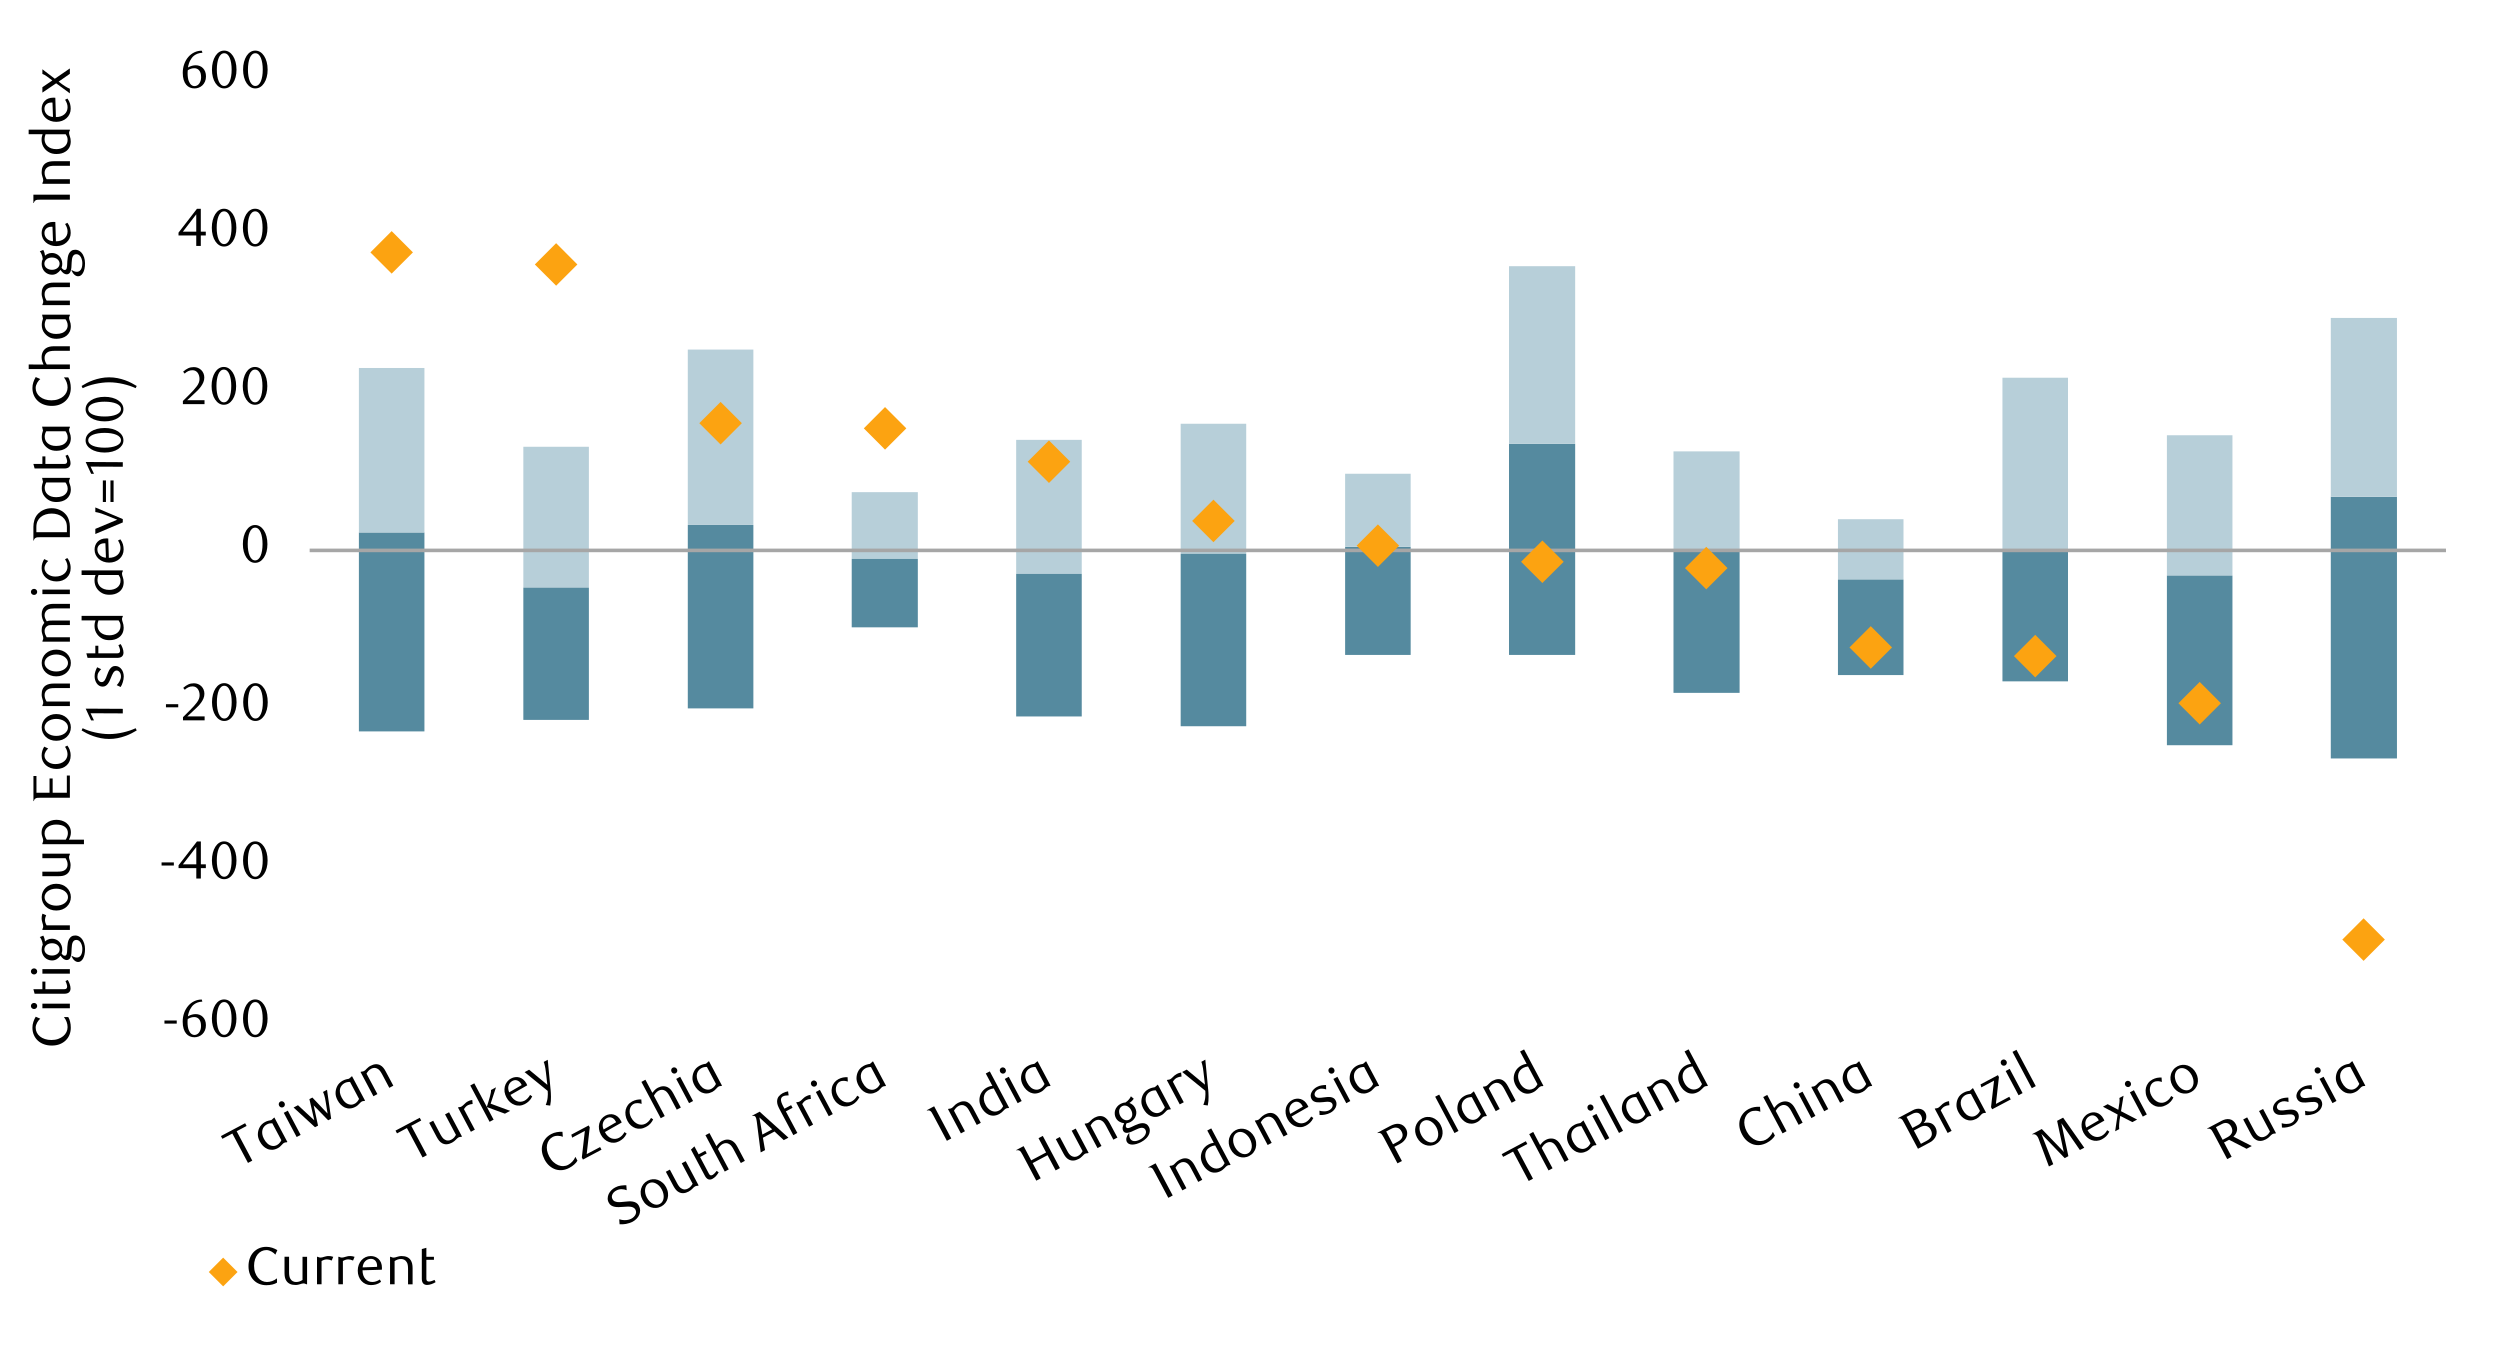 <?xml version="1.0" encoding="UTF-8"?>
<svg id="Layer_1" data-name="Layer 1" xmlns="http://www.w3.org/2000/svg" width="1460" height="790" xmlns:xlink="http://www.w3.org/1999/xlink" viewBox="0 0 1460 790">
  <defs>
    <style>
      .cls-1 {
        clip-path: url(#clippath-21);
      }

      .cls-2 {
        clip-path: url(#clippath-6);
      }

      .cls-3 {
        clip-path: url(#clippath-7);
      }

      .cls-4 {
        clip-path: url(#clippath-17);
      }

      .cls-5 {
        clip-path: url(#clippath-15);
      }

      .cls-6 {
        clip-path: url(#clippath-18);
      }

      .cls-7 {
        clip-path: url(#clippath-4);
      }

      .cls-8 {
        clip-path: url(#clippath-22);
      }

      .cls-9 {
        clip-path: url(#clippath-23);
      }

      .cls-10 {
        clip-path: url(#clippath-9);
      }

      .cls-11 {
        clip-path: url(#clippath-10);
      }

      .cls-12 {
        clip-path: url(#clippath-11);
      }

      .cls-13 {
        fill: #558a9f;
      }

      .cls-14, .cls-15, .cls-16 {
        fill: none;
      }

      .cls-17 {
        clip-path: url(#clippath-1);
      }

      .cls-18 {
        clip-path: url(#clippath-5);
      }

      .cls-19 {
        clip-path: url(#clippath-20);
      }

      .cls-20 {
        clip-path: url(#clippath-8);
      }

      .cls-15 {
        opacity: 0;
        stroke: #000;
        stroke-miterlimit: 10;
        stroke-width: .39px;
      }

      .cls-21 {
        fill: #fca311;
      }

      .cls-16 {
        stroke: #a6a6a6;
        stroke-linejoin: round;
        stroke-width: 2.1px;
      }

      .cls-22 {
        clip-path: url(#clippath-3);
      }

      .cls-23 {
        clip-path: url(#clippath-12);
      }

      .cls-24 {
        clip-path: url(#clippath-14);
      }

      .cls-25 {
        clip-path: url(#clippath-19);
      }

      .cls-26 {
        clip-path: url(#clippath-16);
      }

      .cls-27 {
        clip-path: url(#clippath-2);
      }

      .cls-28 {
        clip-path: url(#clippath-13);
      }

      .cls-29 {
        clip-path: url(#clippath);
      }

      .cls-30 {
        fill: #b7cfd9;
      }
    </style>
    <clipPath id="clippath">
      <rect class="cls-14" x="-126.8" y="-713.8" width="1713.6" height="2217.6"/>
    </clipPath>
    <clipPath id="clippath-1">
      <rect class="cls-14" x="14.32" y="21.7" width="1431.36" height="746.59"/>
    </clipPath>
    <clipPath id="clippath-2">
      <rect class="cls-14" x="14.66" y="22.04" width="1431.02" height="746.26"/>
    </clipPath>
    <clipPath id="clippath-3">
      <rect class="cls-14" x="14.66" y="22.04" width="1431.02" height="746.26"/>
    </clipPath>
    <clipPath id="clippath-4">
      <rect class="cls-14" x="14.66" y="22.04" width="1431.02" height="746.26"/>
    </clipPath>
    <clipPath id="clippath-5">
      <rect class="cls-14" x="14.66" y="22.04" width="1431.02" height="746.26"/>
    </clipPath>
    <clipPath id="clippath-6">
      <rect class="cls-14" x="14.66" y="22.04" width="1431.02" height="746.26"/>
    </clipPath>
    <clipPath id="clippath-7">
      <rect class="cls-14" x="14.66" y="22.04" width="1431.02" height="746.26"/>
    </clipPath>
    <clipPath id="clippath-8">
      <rect class="cls-14" x="14.66" y="22.04" width="1431.02" height="746.26"/>
    </clipPath>
    <clipPath id="clippath-9">
      <rect class="cls-14" x="14.46" y="21.79" width="1431.03" height="746.23"/>
    </clipPath>
    <clipPath id="clippath-10">
      <rect class="cls-14" x="14.46" y="21.79" width="1431.03" height="746.23"/>
    </clipPath>
    <clipPath id="clippath-11">
      <rect class="cls-14" x="14.46" y="21.79" width="1431.03" height="746.23"/>
    </clipPath>
    <clipPath id="clippath-12">
      <rect class="cls-14" x="14.46" y="21.79" width="1431.03" height="746.23"/>
    </clipPath>
    <clipPath id="clippath-13">
      <rect class="cls-14" x="14.46" y="21.79" width="1431.03" height="746.23"/>
    </clipPath>
    <clipPath id="clippath-14">
      <rect class="cls-14" x="14.46" y="21.79" width="1431.03" height="746.23"/>
    </clipPath>
    <clipPath id="clippath-15">
      <rect class="cls-14" x="14.46" y="21.79" width="1431.03" height="746.23"/>
    </clipPath>
    <clipPath id="clippath-16">
      <rect class="cls-14" x="14.46" y="21.79" width="1431.03" height="746.23"/>
    </clipPath>
    <clipPath id="clippath-17">
      <rect class="cls-14" x="14.46" y="21.79" width="1431.03" height="746.23"/>
    </clipPath>
    <clipPath id="clippath-18">
      <rect class="cls-14" x="14.46" y="21.79" width="1431.03" height="746.23"/>
    </clipPath>
    <clipPath id="clippath-19">
      <rect class="cls-14" x="14.46" y="21.79" width="1431.03" height="746.23"/>
    </clipPath>
    <clipPath id="clippath-20">
      <rect class="cls-14" x="14.46" y="21.79" width="1431.03" height="746.23"/>
    </clipPath>
    <clipPath id="clippath-21">
      <rect class="cls-14" x="14.66" y="22.04" width="1431.02" height="746.26"/>
    </clipPath>
    <clipPath id="clippath-22">
      <rect class="cls-14" x="14.66" y="22.04" width="1431.02" height="746.26"/>
    </clipPath>
    <clipPath id="clippath-23">
      <rect class="cls-14" x="14.66" y="22.04" width="1431.02" height="746.26"/>
    </clipPath>
  </defs>
  <g class="cls-29">
    <g class="cls-17">
      <rect class="cls-15" x="14.46" y="21.79" width="1431.14" height="746.48"/>
    </g>
    <path class="cls-30" d="M1265.47,336.14h38.28v-14.78h-38.28v14.78ZM1169.43,321.36h38.28v.34h-38.28v-.34ZM1073.36,338.47h38.28v-17.11h-38.28v17.11ZM977.32,322.37h38.61v-1.01h-38.61v1.01ZM689.51,323.38h38.28v-2.02h-38.28v2.02ZM593.44,335.14h38.3v-13.78h-38.3v13.78ZM497.4,326.4h38.61v-5.04h-38.61v5.04ZM305.63,343.17h38.28v-21.81h-38.28v21.81Z"/>
    <path class="cls-13" d="M1361.18,442.94h38.64v-121.58h-38.64v121.58ZM1265.47,435.21h38.28v-99.06h-38.28v99.06ZM1169.43,397.91h38.28v-76.22h-38.28v76.22ZM1073.36,394.24h38.28v-55.78h-38.28v55.78ZM977.32,404.63h38.61v-82.26h-38.61v82.26ZM881.26,382.48h38.64v-61.12h-38.64v61.12ZM785.55,382.48h38.28v-61.12h-38.28v61.12ZM689.51,424.12h38.28v-100.74h-38.28v100.74ZM593.44,418.41h38.3v-83.27h-38.3v83.27ZM497.4,366.36h38.61v-39.96h-38.61v39.96ZM401.67,413.7h38.3v-92.34h-38.3v92.34ZM305.63,420.42h38.28v-77.25h-38.28v77.25ZM209.59,427.14h38.28v-105.78h-38.28v105.78Z"/>
    <path class="cls-13" d="M1361.18,290.11h38.64v31.25h-38.64v-31.25ZM881.26,259.23h38.64v62.13h-38.64v-62.13ZM785.55,319.34h38.28v2.02h-38.28v-2.02ZM401.67,306.58h38.3v14.78h-38.3v-14.78ZM209.59,310.94h38.28v10.42h-38.28v-10.42Z"/>
    <path class="cls-30" d="M1361.18,185.67h38.64v104.44h-38.64v-104.44ZM1265.47,254.19h38.28v67.17h-38.28v-67.17ZM1169.43,220.59h38.28v100.77h-38.28v-100.77ZM1073.36,303.22h38.28v18.14h-38.28v-18.14ZM977.32,263.6h38.61v57.76h-38.61v-57.76ZM881.26,155.46h38.64v103.77h-38.64v-103.77ZM785.55,276.67h38.28v42.67h-38.28v-42.67ZM689.51,247.47h38.28v73.89h-38.28v-73.89ZM593.44,256.88h38.3v64.48h-38.3v-64.48ZM497.4,287.42h38.61v33.94h-38.61v-33.94ZM401.67,204.15h38.3v102.42h-38.3v-102.42ZM305.63,260.91h38.28v60.45h-38.28v-60.45ZM209.59,214.9h38.28v96.04h-38.28v-96.04Z"/>
    <line class="cls-16" x1="180.84" y1="321.42" x2="1428.46" y2="321.42"/>
    <polygon class="cls-21" points="228.72 134.96 241.15 147.4 228.72 159.8 216.31 147.4 228.72 134.96"/>
    <polygon class="cls-21" points="324.78 142.02 337.19 154.45 324.78 166.86 312.35 154.45 324.78 142.02"/>
    <rect class="cls-21" x="412.03" y="238.34" width="17.58" height="17.58" transform="translate(-51.49 369.95) rotate(-45)"/>
    <polygon class="cls-21" points="516.86 237.72 529.3 250.16 516.86 262.59 504.46 250.16 516.86 237.72"/>
    <polygon class="cls-21" points="612.6 257.21 625.03 269.64 612.6 282.05 600.16 269.64 612.6 257.21"/>
    <rect class="cls-21" x="699.85" y="295.43" width="17.58" height="17.58" transform="translate(-7.56 590.19) rotate(-45)"/>
    <polygon class="cls-21" points="804.7 306.24 817.11 318.67 804.7 331.1 792.27 318.67 804.7 306.24"/>
    <polygon class="cls-21" points="900.74 315.65 913.18 328.08 900.74 340.48 888.31 328.08 900.74 315.65"/>
    <polygon class="cls-21" points="996.45 319.34 1008.88 331.78 996.45 344.18 984.04 331.78 996.45 319.34"/>
    <rect class="cls-21" x="1083.73" y="369.33" width="17.58" height="17.58" transform="translate(52.62 883.27) rotate(-45)"/>
    <rect class="cls-21" x="1179.77" y="374.37" width="17.58" height="17.58" transform="translate(77.19 952.66) rotate(-45)"/>
    <polygon class="cls-21" points="1284.62 398.25 1297.03 410.68 1284.62 423.11 1272.19 410.68 1284.62 398.25"/>
    <rect class="cls-21" x="1371.54" y="539.93" width="17.58" height="17.58" transform="translate(16.29 1136.76) rotate(-45)"/>
    <g class="cls-27">
      <g>
        <path d="M96.04,597.79v-1.82h7.17v1.82h-7.17Z"/>
        <path d="M118.17,584.93c-1.11.06-2.07.25-2.86.56-.79.31-1.47.68-2.02,1.11-.56.43-1.01.9-1.36,1.41-.35.5-.65.98-.9,1.44-.29.51-.56,1.16-.8,1.93-.25.77-.41,1.49-.49,2.15.82-.47,1.61-.81,2.37-1,.75-.2,1.49-.29,2.21-.29.8,0,1.57.14,2.29.43.72.29,1.35.71,1.9,1.27.55.56.97,1.24,1.28,2.04.31.8.46,1.72.46,2.75,0,1.13-.19,2.14-.57,3.01-.38.88-.89,1.61-1.51,2.21-.63.6-1.34,1.05-2.15,1.36s-1.63.46-2.47.46c-.95,0-1.84-.18-2.67-.53-.83-.35-1.56-.9-2.18-1.64s-1.11-1.68-1.47-2.83c-.36-1.14-.54-2.5-.54-4.07,0-1.88.29-3.61.87-5.19.58-1.59,1.36-2.96,2.36-4.11,1-1.15,2.17-2.06,3.52-2.7,1.35-.65,2.81-.97,4.37-.97l.37,1.21ZM109.64,595.1c-.04.29-.07.59-.09.9-.02.31-.03.62-.03.93,0,.89.06,1.74.18,2.57s.3,1.49.52,2.01c.39.99.87,1.72,1.45,2.19.57.47,1.21.71,1.91.71.49,0,.97-.12,1.43-.36.46-.24.87-.58,1.22-1.04s.63-1,.85-1.64.32-1.35.32-2.13c0-1.77-.36-3.1-1.09-3.97-.73-.88-1.68-1.31-2.85-1.31-.6,0-1.21.09-1.83.26-.63.18-1.29.47-1.99.88Z"/>
        <path d="M138.08,594.77c0,1.61-.18,3.08-.54,4.43s-.86,2.5-1.51,3.48c-.65.98-1.41,1.74-2.28,2.28-.87.54-1.84.8-2.88.8s-1.97-.27-2.84-.82c-.86-.55-1.61-1.31-2.25-2.28-.64-.97-1.14-2.12-1.5-3.47s-.54-2.81-.54-4.4.18-3.1.54-4.46.85-2.54,1.48-3.53c.63-.99,1.38-1.76,2.25-2.31s1.83-.82,2.85-.82,2.01.27,2.88.82c.87.55,1.63,1.32,2.28,2.31.65.99,1.15,2.16,1.51,3.51s.54,2.83.54,4.44ZM135.24,594.82c0-1.36-.09-2.63-.28-3.8s-.46-2.19-.82-3.06c-.36-.87-.81-1.54-1.34-2.02-.54-.48-1.16-.73-1.89-.73s-1.35.24-1.89.73c-.54.48-.98,1.15-1.34,2.01-.36.86-.63,1.87-.82,3.03-.19,1.17-.28,2.43-.28,3.79s.09,2.62.28,3.79.46,2.17.83,3.03c.37.86.82,1.53,1.36,2.01.54.48,1.15.73,1.85.73s1.32-.24,1.87-.73c.55-.48,1-1.15,1.36-2.01.36-.86.63-1.86.82-3.01.19-1.15.28-2.4.28-3.74Z"/>
        <path d="M156.26,594.77c0,1.61-.18,3.08-.54,4.43s-.86,2.5-1.51,3.48c-.65.98-1.41,1.74-2.28,2.28-.87.54-1.84.8-2.88.8s-1.97-.27-2.84-.82c-.86-.55-1.61-1.31-2.25-2.28-.64-.97-1.14-2.12-1.5-3.47s-.54-2.81-.54-4.4.18-3.1.54-4.46.85-2.54,1.48-3.53c.63-.99,1.38-1.76,2.25-2.31s1.83-.82,2.85-.82,2.01.27,2.88.82c.87.55,1.63,1.32,2.28,2.31.65.99,1.15,2.16,1.51,3.51s.54,2.83.54,4.44ZM153.41,594.82c0-1.36-.09-2.63-.28-3.8s-.46-2.19-.82-3.06c-.36-.87-.81-1.54-1.34-2.02-.54-.48-1.16-.73-1.89-.73s-1.35.24-1.89.73c-.54.48-.98,1.15-1.34,2.01-.36.86-.63,1.87-.82,3.03-.19,1.17-.28,2.43-.28,3.79s.09,2.62.28,3.79.46,2.17.83,3.03c.37.86.82,1.53,1.36,2.01.54.48,1.15.73,1.85.73s1.32-.24,1.87-.73c.55-.48,1-1.15,1.36-2.01.36-.86.63-1.86.82-3.01.19-1.15.28-2.4.28-3.74Z"/>
      </g>
    </g>
    <g class="cls-22">
      <g>
        <path d="M94.36,505.47v-1.82h7.17v1.82h-7.17Z"/>
        <path d="M117.3,506.99v6.09h-2.66v-6.09h-10.36v-1.67l10.76-13.91h2.26v13.35h2.91v2.23h-2.91ZM114.64,494.62l-7.82,10.14h7.82v-10.14Z"/>
        <path d="M138.1,502.46c0,1.61-.18,3.08-.54,4.43s-.86,2.5-1.51,3.48c-.65.98-1.41,1.74-2.28,2.28-.87.54-1.84.8-2.88.8s-1.97-.27-2.84-.82c-.86-.55-1.61-1.31-2.25-2.28-.64-.97-1.14-2.12-1.5-3.47s-.54-2.81-.54-4.4.18-3.1.54-4.46.85-2.54,1.48-3.53c.63-.99,1.38-1.76,2.25-2.31s1.83-.82,2.85-.82,2.01.27,2.88.82c.87.55,1.63,1.32,2.28,2.31.65.99,1.15,2.16,1.51,3.51s.54,2.83.54,4.44ZM135.26,502.5c0-1.36-.09-2.63-.28-3.8s-.46-2.19-.82-3.06c-.36-.87-.81-1.54-1.34-2.02-.54-.48-1.16-.73-1.89-.73s-1.35.24-1.89.73c-.54.48-.98,1.15-1.34,2.01-.36.86-.63,1.87-.82,3.03-.19,1.17-.28,2.43-.28,3.79s.09,2.62.28,3.79.46,2.17.83,3.03c.37.86.82,1.53,1.36,2.01.54.48,1.15.73,1.85.73s1.32-.24,1.87-.73c.55-.48,1-1.15,1.36-2.01.36-.86.63-1.86.82-3.01.19-1.15.28-2.4.28-3.74Z"/>
        <path d="M156.28,502.46c0,1.61-.18,3.08-.54,4.43s-.86,2.5-1.51,3.48c-.65.98-1.41,1.74-2.28,2.28-.87.54-1.84.8-2.88.8s-1.97-.27-2.84-.82c-.86-.55-1.61-1.31-2.25-2.28-.64-.97-1.14-2.12-1.5-3.47s-.54-2.81-.54-4.4.18-3.1.54-4.46.85-2.54,1.48-3.53c.63-.99,1.38-1.76,2.25-2.31s1.83-.82,2.85-.82,2.01.27,2.88.82c.87.55,1.63,1.32,2.28,2.31.65.99,1.15,2.16,1.51,3.51s.54,2.83.54,4.44ZM153.43,502.5c0-1.36-.09-2.63-.28-3.8s-.46-2.19-.82-3.06c-.36-.87-.81-1.54-1.34-2.02-.54-.48-1.16-.73-1.89-.73s-1.35.24-1.89.73c-.54.48-.98,1.15-1.34,2.01-.36.86-.63,1.87-.82,3.03-.19,1.17-.28,2.43-.28,3.79s.09,2.62.28,3.79.46,2.17.83,3.03c.37.86.82,1.53,1.36,2.01.54.48,1.15.73,1.85.73s1.32-.24,1.87-.73c.55-.48,1-1.15,1.36-2.01.36-.86.63-1.86.82-3.01.19-1.15.28-2.4.28-3.74Z"/>
      </g>
    </g>
    <g class="cls-7">
      <g>
        <path d="M96.92,413.07v-1.82h7.17v1.82h-7.17Z"/>
        <path d="M106.87,420.67v-1.85l4.08-4.05c1.71-1.69,3.08-3.23,4.1-4.62,1.02-1.39,1.53-2.77,1.53-4.13,0-.74-.1-1.43-.29-2.06-.2-.63-.47-1.17-.82-1.64-.35-.46-.78-.82-1.28-1.08s-1.08-.39-1.72-.39c-.91,0-1.74.18-2.5.54-.76.36-1.45.84-2.07,1.44l-.9-1.11c1.01-.9,2-1.57,2.97-2.02.97-.45,2.06-.67,3.28-.67.84,0,1.64.15,2.38.45.74.3,1.39.72,1.95,1.27.56.54.99,1.19,1.31,1.94.32.75.48,1.58.48,2.49s-.18,1.85-.54,2.7c-.36.85-.8,1.65-1.33,2.39-.53.74-1.08,1.42-1.67,2.02-.59.61-1.12,1.13-1.59,1.56l-4.88,4.54h10.14v2.29h-12.61Z"/>
        <path d="M138.15,410.06c0,1.61-.18,3.08-.54,4.43s-.86,2.5-1.51,3.48c-.65.98-1.41,1.74-2.28,2.28-.87.54-1.84.8-2.88.8s-1.97-.27-2.84-.82c-.86-.55-1.61-1.31-2.25-2.28-.64-.97-1.14-2.12-1.5-3.47s-.54-2.81-.54-4.4.18-3.1.54-4.46.85-2.54,1.48-3.53c.63-.99,1.38-1.76,2.25-2.31s1.83-.82,2.85-.82,2.01.27,2.88.82c.87.55,1.63,1.32,2.28,2.31.65.99,1.15,2.16,1.51,3.51s.54,2.83.54,4.44ZM135.31,410.1c0-1.36-.09-2.63-.28-3.8s-.46-2.19-.82-3.06c-.36-.87-.81-1.54-1.34-2.02-.54-.48-1.16-.73-1.89-.73s-1.35.24-1.89.73c-.54.48-.98,1.15-1.34,2.01-.36.86-.63,1.87-.82,3.03-.19,1.17-.28,2.43-.28,3.79s.09,2.62.28,3.79.46,2.17.83,3.03c.37.86.82,1.53,1.36,2.01.54.48,1.15.73,1.85.73s1.32-.24,1.87-.73c.55-.48,1-1.15,1.36-2.01.36-.86.63-1.86.82-3.01.19-1.15.28-2.4.28-3.74Z"/>
        <path d="M156.36,410.06c0,1.61-.18,3.08-.54,4.43s-.86,2.5-1.51,3.48c-.65.98-1.41,1.74-2.28,2.28-.87.54-1.84.8-2.88.8s-1.97-.27-2.84-.82c-.86-.55-1.61-1.31-2.25-2.28-.64-.97-1.14-2.12-1.5-3.47s-.54-2.81-.54-4.4.18-3.1.54-4.46.85-2.54,1.48-3.53c.63-.99,1.38-1.76,2.25-2.31s1.83-.82,2.85-.82,2.01.27,2.88.82c.87.55,1.63,1.32,2.28,2.31.65.99,1.15,2.16,1.51,3.51s.54,2.83.54,4.44ZM153.51,410.1c0-1.36-.09-2.63-.28-3.8s-.46-2.19-.82-3.06c-.36-.87-.81-1.54-1.34-2.02-.54-.48-1.16-.73-1.89-.73s-1.35.24-1.89.73c-.54.48-.98,1.15-1.34,2.01-.36.86-.63,1.87-.82,3.03-.19,1.17-.28,2.43-.28,3.79s.09,2.62.28,3.79.46,2.17.83,3.03c.37.86.82,1.53,1.36,2.01.54.48,1.15.73,1.85.73s1.32-.24,1.87-.73c.55-.48,1-1.15,1.36-2.01.36-.86.63-1.86.82-3.01.19-1.15.28-2.4.28-3.74Z"/>
      </g>
    </g>
    <g class="cls-18">
      <path d="M156.18,317.71c0,1.61-.18,3.09-.54,4.43-.36,1.34-.86,2.5-1.51,3.48-.65.98-1.41,1.74-2.28,2.28-.87.54-1.84.8-2.88.8s-1.97-.27-2.84-.82c-.86-.55-1.61-1.31-2.25-2.28-.64-.97-1.14-2.12-1.5-3.47-.36-1.34-.54-2.81-.54-4.4s.18-3.1.54-4.46c.36-1.36.85-2.54,1.48-3.53.63-.99,1.38-1.76,2.25-2.31.87-.55,1.83-.82,2.85-.82s2.01.27,2.88.82c.87.55,1.63,1.32,2.28,2.31.65.99,1.15,2.16,1.51,3.51.36,1.35.54,2.83.54,4.44ZM153.33,317.76c0-1.36-.09-2.63-.28-3.8s-.46-2.19-.82-3.06c-.36-.87-.81-1.54-1.34-2.02-.54-.48-1.16-.73-1.89-.73s-1.35.24-1.89.73c-.54.48-.98,1.15-1.34,2.01-.36.86-.63,1.87-.82,3.03-.19,1.16-.28,2.43-.28,3.79s.09,2.62.28,3.79c.19,1.16.46,2.17.83,3.03.37.86.82,1.53,1.36,2.01.54.48,1.15.73,1.85.73s1.32-.24,1.87-.73c.55-.48,1-1.15,1.36-2.01.36-.85.63-1.86.82-3.01.19-1.15.28-2.4.28-3.74Z"/>
    </g>
    <g class="cls-2">
      <g>
        <path d="M106.81,236.02v-1.85l4.08-4.05c1.71-1.69,3.08-3.23,4.1-4.62s1.53-2.77,1.53-4.13c0-.74-.1-1.43-.29-2.06-.2-.63-.47-1.17-.82-1.64-.35-.46-.78-.82-1.28-1.08-.5-.26-1.08-.39-1.72-.39-.91,0-1.74.18-2.5.54-.76.36-1.45.84-2.07,1.44l-.9-1.11c1.01-.9,2-1.57,2.97-2.02.97-.45,2.06-.67,3.28-.67.84,0,1.64.15,2.38.45.74.3,1.39.72,1.95,1.27.56.55.99,1.19,1.31,1.94.32.75.48,1.58.48,2.48s-.18,1.85-.54,2.7c-.36.85-.8,1.65-1.33,2.39-.53.74-1.08,1.41-1.67,2.02-.59.61-1.12,1.13-1.59,1.56l-4.88,4.54h10.14v2.29h-12.61Z"/>
        <path d="M137.91,225.4c0,1.61-.18,3.09-.54,4.43-.36,1.34-.86,2.5-1.51,3.48-.65.98-1.41,1.74-2.28,2.28-.87.54-1.84.8-2.88.8s-1.97-.27-2.84-.82c-.86-.55-1.61-1.31-2.25-2.28-.64-.97-1.14-2.12-1.5-3.47-.36-1.34-.54-2.81-.54-4.4s.18-3.1.54-4.46c.36-1.36.85-2.54,1.48-3.53.63-.99,1.38-1.76,2.25-2.31.87-.55,1.83-.82,2.85-.82s2.01.27,2.88.82c.87.55,1.63,1.32,2.28,2.31.65.99,1.15,2.16,1.51,3.51.36,1.35.54,2.83.54,4.44ZM135.06,225.45c0-1.36-.09-2.63-.28-3.8s-.46-2.19-.82-3.06c-.36-.87-.81-1.54-1.34-2.02-.54-.48-1.16-.73-1.89-.73s-1.35.24-1.89.73c-.54.48-.98,1.15-1.34,2.01-.36.86-.63,1.87-.82,3.03-.19,1.16-.28,2.43-.28,3.79s.09,2.62.28,3.79c.19,1.16.46,2.17.83,3.03.37.86.82,1.53,1.36,2.01.54.48,1.15.73,1.85.73s1.32-.24,1.87-.73c.55-.48,1-1.15,1.36-2.01.36-.85.63-1.86.82-3.01.19-1.15.28-2.4.28-3.74Z"/>
        <path d="M156.11,225.4c0,1.61-.18,3.09-.54,4.43-.36,1.34-.86,2.5-1.51,3.48-.65.98-1.41,1.74-2.28,2.28-.87.54-1.84.8-2.88.8s-1.97-.27-2.84-.82c-.86-.55-1.61-1.31-2.25-2.28-.64-.97-1.14-2.12-1.5-3.47-.36-1.34-.54-2.81-.54-4.4s.18-3.1.54-4.46c.36-1.36.85-2.54,1.48-3.53.63-.99,1.38-1.76,2.25-2.31.87-.55,1.83-.82,2.85-.82s2.01.27,2.88.82c.87.55,1.63,1.32,2.28,2.31.65.99,1.15,2.16,1.51,3.51.36,1.35.54,2.83.54,4.44ZM153.27,225.45c0-1.36-.09-2.63-.28-3.8s-.46-2.19-.82-3.06c-.36-.87-.81-1.54-1.34-2.02-.54-.48-1.16-.73-1.89-.73s-1.35.24-1.89.73c-.54.48-.98,1.15-1.34,2.01-.36.86-.63,1.87-.82,3.03-.19,1.16-.28,2.43-.28,3.79s.09,2.62.28,3.79c.19,1.16.46,2.17.83,3.03.37.86.82,1.53,1.36,2.01.54.48,1.15.73,1.85.73s1.32-.24,1.87-.73c.55-.48,1-1.15,1.36-2.01.36-.85.63-1.86.82-3.01.19-1.15.28-2.4.28-3.74Z"/>
      </g>
    </g>
    <g class="cls-3">
      <g>
        <path d="M117.27,137.53v6.09h-2.66v-6.09h-10.36v-1.67l10.76-13.91h2.26v13.35h2.91v2.23h-2.91ZM114.61,125.16l-7.82,10.14h7.82v-10.14Z"/>
        <path d="M138.04,133c0,1.61-.18,3.09-.54,4.43-.36,1.34-.86,2.5-1.51,3.48-.65.98-1.41,1.74-2.28,2.28-.87.54-1.84.8-2.88.8s-1.97-.27-2.84-.82c-.86-.55-1.61-1.31-2.25-2.28-.64-.97-1.14-2.12-1.5-3.47-.36-1.34-.54-2.81-.54-4.4s.18-3.1.54-4.46c.36-1.36.85-2.54,1.48-3.53.63-.99,1.38-1.76,2.25-2.31.87-.55,1.83-.82,2.85-.82s2.01.27,2.88.82c.87.55,1.63,1.32,2.28,2.31.65.99,1.15,2.16,1.51,3.51.36,1.35.54,2.83.54,4.44ZM135.2,133.04c0-1.36-.09-2.63-.28-3.8s-.46-2.19-.82-3.06c-.36-.87-.81-1.54-1.34-2.02-.54-.48-1.16-.73-1.89-.73s-1.35.24-1.89.73c-.54.48-.98,1.15-1.34,2.01-.36.86-.63,1.87-.82,3.03-.19,1.16-.28,2.43-.28,3.79s.09,2.62.28,3.79c.19,1.16.46,2.17.83,3.03.37.86.82,1.53,1.36,2.01.54.48,1.15.73,1.85.73s1.32-.24,1.87-.73c.55-.48,1-1.15,1.36-2.01.36-.85.63-1.86.82-3.01.19-1.15.28-2.4.28-3.74Z"/>
        <path d="M156.19,133c0,1.61-.18,3.09-.54,4.43-.36,1.34-.86,2.5-1.51,3.48-.65.98-1.41,1.74-2.28,2.28-.87.54-1.84.8-2.88.8s-1.97-.27-2.84-.82c-.86-.55-1.61-1.31-2.25-2.28-.64-.97-1.14-2.12-1.5-3.47-.36-1.34-.54-2.81-.54-4.4s.18-3.1.54-4.46c.36-1.36.85-2.54,1.48-3.53.63-.99,1.38-1.76,2.25-2.31.87-.55,1.83-.82,2.85-.82s2.01.27,2.88.82c.87.55,1.63,1.32,2.28,2.31.65.99,1.15,2.16,1.51,3.51.36,1.35.54,2.83.54,4.44ZM153.34,133.04c0-1.36-.09-2.63-.28-3.8s-.46-2.19-.82-3.06c-.36-.87-.81-1.54-1.34-2.02-.54-.48-1.16-.73-1.89-.73s-1.35.24-1.89.73c-.54.48-.98,1.15-1.34,2.01-.36.86-.63,1.87-.82,3.03-.19,1.16-.28,2.43-.28,3.79s.09,2.62.28,3.79c.19,1.16.46,2.17.83,3.03.37.86.82,1.53,1.36,2.01.54.48,1.15.73,1.85.73s1.32-.24,1.87-.73c.55-.48,1-1.15,1.36-2.01.36-.85.63-1.86.82-3.01.19-1.15.28-2.4.28-3.74Z"/>
      </g>
    </g>
    <g class="cls-20">
      <g>
        <path d="M118.21,30.81c-1.11.06-2.07.25-2.86.56-.79.31-1.47.68-2.02,1.11-.56.43-1.01.9-1.36,1.41-.35.51-.65.98-.9,1.44-.29.52-.56,1.16-.8,1.93-.25.77-.41,1.49-.49,2.15.82-.47,1.61-.81,2.37-1,.75-.2,1.49-.29,2.21-.29.8,0,1.57.14,2.29.43.72.29,1.35.71,1.9,1.27.55.56.97,1.24,1.28,2.04.31.8.46,1.72.46,2.75,0,1.13-.19,2.14-.57,3.01-.38.88-.89,1.61-1.51,2.21-.63.6-1.34,1.05-2.15,1.36s-1.63.46-2.47.46c-.95,0-1.84-.18-2.67-.53-.83-.35-1.56-.9-2.18-1.64-.62-.74-1.11-1.68-1.47-2.83-.36-1.14-.54-2.5-.54-4.06,0-1.88.29-3.61.87-5.19.58-1.59,1.36-2.96,2.36-4.11,1-1.15,2.17-2.06,3.52-2.71,1.35-.65,2.81-.97,4.37-.97l.37,1.21ZM109.68,40.98c-.04.29-.07.59-.09.9-.02.31-.03.62-.03.93,0,.89.06,1.74.18,2.57.12.82.3,1.49.52,2.01.39.99.87,1.72,1.45,2.19.57.47,1.21.71,1.91.71.49,0,.97-.12,1.43-.36.46-.24.87-.58,1.22-1.04.35-.45.63-1,.85-1.64.22-.64.32-1.35.32-2.13,0-1.77-.36-3.1-1.09-3.97s-1.68-1.31-2.85-1.31c-.6,0-1.21.09-1.83.26-.63.18-1.29.47-1.99.88Z"/>
        <path d="M138.12,40.65c0,1.61-.18,3.09-.54,4.43-.36,1.34-.86,2.5-1.51,3.48-.65.98-1.41,1.74-2.28,2.28-.87.54-1.84.8-2.88.8s-1.97-.27-2.84-.82c-.86-.55-1.61-1.31-2.25-2.28-.64-.97-1.14-2.12-1.5-3.47-.36-1.34-.54-2.81-.54-4.4s.18-3.1.54-4.46c.36-1.36.85-2.54,1.48-3.53.63-.99,1.38-1.76,2.25-2.31.87-.55,1.83-.82,2.85-.82s2.01.27,2.88.82c.87.55,1.63,1.32,2.28,2.31.65.99,1.15,2.16,1.51,3.51.36,1.35.54,2.83.54,4.44ZM135.28,40.7c0-1.36-.09-2.63-.28-3.8s-.46-2.19-.82-3.06c-.36-.87-.81-1.54-1.34-2.02-.54-.48-1.16-.73-1.89-.73s-1.35.24-1.89.73c-.54.48-.98,1.15-1.34,2.01-.36.86-.63,1.87-.82,3.03-.19,1.16-.28,2.43-.28,3.79s.09,2.62.28,3.79c.19,1.16.46,2.17.83,3.03.37.86.82,1.53,1.36,2.01.54.48,1.15.73,1.85.73s1.32-.24,1.87-.73c.55-.48,1-1.15,1.36-2.01.36-.85.63-1.86.82-3.01.19-1.15.28-2.4.28-3.74Z"/>
        <path d="M156.3,40.65c0,1.61-.18,3.09-.54,4.43-.36,1.34-.86,2.5-1.51,3.48-.65.98-1.41,1.74-2.28,2.28-.87.54-1.84.8-2.88.8s-1.97-.27-2.84-.82c-.86-.55-1.61-1.31-2.25-2.28-.64-.97-1.14-2.12-1.5-3.47-.36-1.34-.54-2.81-.54-4.4s.18-3.1.54-4.46c.36-1.36.85-2.54,1.48-3.53.63-.99,1.38-1.76,2.25-2.31.87-.55,1.83-.82,2.85-.82s2.01.27,2.88.82c.87.55,1.63,1.32,2.28,2.31.65.99,1.15,2.16,1.51,3.51.36,1.35.54,2.83.54,4.44ZM153.45,40.7c0-1.36-.09-2.63-.28-3.8s-.46-2.19-.82-3.06c-.36-.87-.81-1.54-1.34-2.02-.54-.48-1.16-.73-1.89-.73s-1.35.24-1.89.73c-.54.48-.98,1.15-1.34,2.01-.36.86-.63,1.87-.82,3.03-.19,1.16-.28,2.43-.28,3.79s.09,2.62.28,3.79c.19,1.16.46,2.17.83,3.03.37.86.82,1.53,1.36,2.01.54.48,1.15.73,1.85.73s1.32-.24,1.87-.73c.55-.48,1-1.15,1.36-2.01.36-.85.63-1.86.82-3.01.19-1.15.28-2.4.28-3.74Z"/>
      </g>
    </g>
    <g class="cls-10">
      <path d="M227.34,635.27l-4.2-7.92c-.42-.78-.84-1.43-1.23-1.96-.42-.5-.84-.9-1.32-1.18-.59-.36-1.23-.56-1.88-.56s-1.29.17-1.9.48c-.67.36-1.23.78-1.68,1.29-.42.48-.78,1.01-1.09,1.57l6.36,11.96-2.32,1.26-7.53-14.17.34-.17c.42-.03.73-.08.98-.14.25-.03.48-.11.7-.22.28-.17.56-.36.81-.59.22-.25.5-.5.76-.78.28-.28.59-.56.92-.84.34-.31.76-.59,1.26-.84,2.16-1.15,4.09-1.26,5.77-.36.67.36,1.26.84,1.76,1.46.5.59.98,1.32,1.4,2.16l4.45,8.32-2.35,1.26ZM204.41,631.85c-.45-.03-.95,0-1.54.11-.56.08-1.12.28-1.68.59-.62.31-1.15.76-1.6,1.32-.48.53-.78,1.18-.98,1.9-.17.73-.2,1.51-.08,2.41.14.87.48,1.82,1.01,2.8,1.23,2.38,2.8,3.72,4.68,4.06.95.22,1.93.06,2.91-.48.36-.17.67-.39.95-.64s.53-.53.76-.78c.2-.28.36-.5.5-.76.14-.25.25-.45.34-.62l-5.26-9.91ZM213.2,642.77l-.36.2c-.62,0-1.15.08-1.57.31-.25.14-.53.34-.76.59-.25.25-.5.5-.78.81-.25.28-.56.59-.9.87-.34.31-.76.59-1.26.84-1.09.59-2.16.9-3.19.95-1.06.06-2.04-.14-2.97-.53-.87-.42-1.68-.98-2.41-1.71-.73-.76-1.37-1.6-1.88-2.58-.78-1.48-1.18-2.86-1.15-4.17,0-1.32.28-2.52.78-3.67.36-.78.81-1.48,1.4-2.07.59-.59,1.23-1.06,1.96-1.46.67-.36,1.34-.62,2.02-.81.67-.2,1.23-.31,1.68-.36l1.76-1.51,7.62,14.31ZM193.38,653.33l-1.74.92-8.46-8.71,2.55,11.84-1.76.92-12.52-11.51,2.58-1.34,9.52,8.82-2.86-12.38,1.74-.92,8.88,9.38-1.12-6.94c-.14-.84-.28-1.57-.39-2.16-.14-.59-.25-1.09-.39-1.51-.11-.42-.22-.78-.36-1.12-.14-.31-.28-.62-.42-.92l2.35-1.26,2.41,16.88ZM166.16,644.14c.22.42.28.9.14,1.37-.11.48-.42.84-.87,1.06-.45.25-.9.28-1.37.11-.45-.14-.81-.45-1.04-.9-.25-.45-.31-.92-.17-1.4.14-.48.42-.81.84-1.06.48-.22.92-.28,1.4-.11s.81.48,1.06.92ZM175.57,662.79l-2.32,1.23-7.53-14.14,2.35-1.26,7.5,14.17ZM159.02,655.99c-.42-.03-.92,0-1.51.08-.59.11-1.15.31-1.68.59-.62.34-1.15.78-1.62,1.32-.45.56-.76,1.18-.95,1.9-.18.73-.22,1.54-.09,2.41.11.9.45,1.82.98,2.83,1.26,2.35,2.83,3.72,4.68,4.06.98.2,1.96.03,2.94-.48.34-.2.67-.42.95-.67s.53-.5.73-.78c.22-.25.39-.5.53-.73.14-.25.25-.45.31-.64l-5.26-9.88ZM167.84,666.91l-.39.2c-.62-.03-1.12.08-1.54.31-.28.14-.53.34-.78.59-.22.22-.48.5-.76.78-.25.31-.56.59-.9.9-.36.31-.76.59-1.26.84-1.09.59-2.16.9-3.22.95-1.04.03-2.02-.14-2.94-.56-.9-.39-1.71-.98-2.44-1.71-.72-.73-1.35-1.6-1.87-2.58-.78-1.46-1.17-2.86-1.15-4.14.02-1.32.28-2.55.8-3.67.35-.81.81-1.48,1.4-2.07.59-.59,1.24-1.09,1.97-1.48.64-.34,1.32-.62,2.02-.78.67-.2,1.23-.31,1.68-.36l1.76-1.54,7.62,14.34ZM138.21,660.64l9.12,17.16-2.51,1.34-9.13-17.16-5.81,3.08-.86-1.6,14.13-7.5.86,1.6-5.81,3.08Z"/>
    </g>
    <g class="cls-11">
      <path d="M321.54,636.22c.11,1.2.2,2.66.22,4.28.06,1.65-.11,3.36-.45,5.18l-2.6-.36c.34-.87.59-1.65.76-2.38.17-.73.31-1.4.36-2.07.08-.64.11-1.29.11-1.9s-.03-1.23-.08-1.88l-13.5-10.98,2.63-1.4,10.67,8.82-.87-7.45c-.08-.81-.2-1.51-.28-2.1-.11-.59-.2-1.12-.31-1.57-.11-.48-.2-.87-.31-1.23-.11-.34-.22-.7-.36-1.01l2.35-1.26,1.65,17.3ZM304.65,633.7c-.03-.11-.08-.22-.14-.31-.06-.11-.11-.2-.14-.31-.31-.56-.67-1.01-1.06-1.37-.42-.34-.84-.59-1.32-.76-.45-.14-.9-.17-1.37-.14-.45.06-.9.2-1.32.42-1.15.62-1.9,1.51-2.3,2.74-.36,1.2-.25,2.52.36,3.95l7.28-4.23ZM298.1,639.44c.5.92,1.09,1.71,1.74,2.32.64.62,1.34,1.04,2.07,1.32s1.48.39,2.24.34c.76-.06,1.51-.28,2.24-.64.64-.36,1.2-.81,1.74-1.37s1.01-1.2,1.43-1.96l1.26.87c-.53,1.12-1.18,2.04-1.9,2.72-.73.7-1.54,1.29-2.44,1.76-.98.5-1.99.81-3.02.87-1.01.06-2.02-.08-2.97-.45-.95-.34-1.85-.87-2.66-1.6-.81-.73-1.51-1.65-2.07-2.72s-.92-2.13-1.09-3.22c-.14-1.09-.08-2.16.14-3.14.25-1.01.67-1.9,1.29-2.72.62-.81,1.4-1.48,2.38-1.99.76-.42,1.54-.67,2.38-.78s1.65-.06,2.46.17c.78.22,1.57.64,2.27,1.23s1.34,1.37,1.88,2.38c.06.14.14.31.22.5.11.2.17.36.22.5l-9.8,5.6ZM289.67,634.99l-3.14,9.55,11.42,4.2-3.08,1.65-10.58-3.89c.42-1.34.78-2.52,1.09-3.56.31-1.04.59-1.93.78-2.74.22-.78.36-1.46.48-2.07.11-.59.14-1.12.11-1.57l2.91-1.57ZM276.99,632.66l11.28,21.22-2.35,1.26-11.28-21.22,2.35-1.26ZM276.01,644.73c-1.06.06-1.99.31-2.74.7-.48.25-.9.56-1.26.92-.36.36-.7.84-1.06,1.4l6.36,11.98-2.32,1.23-7.53-14.17.34-.17c.36,0,.67-.06.95-.11.28-.06.53-.14.73-.28.28-.14.56-.34.81-.59.28-.25.56-.5.84-.78.28-.28.59-.59.92-.87.36-.31.76-.56,1.23-.81.36-.2.73-.36,1.12-.5.42-.14.87-.22,1.4-.31l.22,2.35ZM269.79,663.72l-.36.2c-.42.03-.73.06-.98.08-.25.06-.48.14-.7.25-.31.17-.59.36-.81.59-.25.25-.5.5-.76.78-.28.28-.59.56-.92.84-.34.28-.76.56-1.26.84-2.16,1.15-4.09,1.26-5.77.36-.67-.36-1.26-.84-1.76-1.46-.5-.59-.95-1.32-1.4-2.13l-4.42-8.34,2.35-1.23,4.17,7.9c.42.78.84,1.43,1.23,1.93.42.53.84.92,1.32,1.18.59.39,1.23.59,1.9.56.64,0,1.29-.14,1.88-.48.7-.36,1.26-.78,1.68-1.26.42-.48.78-1.01,1.09-1.57l-6.36-11.96,2.35-1.23,7.53,14.14ZM240.17,657.47l9.13,17.14-2.52,1.34-9.13-17.16-5.8,3.11-.87-1.62,14.14-7.5.87,1.6-5.82,3.11Z"/>
    </g>
    <g class="cls-12">
      <path d="M412.82,623.09c-.45-.03-.95.03-1.51.11-.59.11-1.15.31-1.68.59-.64.34-1.18.76-1.62,1.32-.45.53-.78,1.18-.95,1.9-.2.73-.22,1.54-.08,2.41.11.87.45,1.82.98,2.83,1.26,2.35,2.83,3.7,4.68,4.03.98.22,1.96.06,2.94-.48.34-.17.64-.39.92-.64.31-.25.53-.5.76-.78.2-.25.39-.5.53-.76.14-.22.25-.45.31-.62l-5.26-9.91ZM421.64,634.01l-.39.22c-.62-.03-1.12.06-1.54.28-.28.17-.53.34-.78.59-.25.25-.5.53-.76.81-.28.31-.56.59-.92.9-.34.28-.76.56-1.23.84-1.09.56-2.18.9-3.22.92-1.04.06-2.04-.14-2.94-.53-.9-.42-1.71-.98-2.44-1.71-.73-.73-1.34-1.6-1.88-2.58-.78-1.48-1.18-2.86-1.15-4.17.03-1.29.28-2.52.81-3.67.34-.78.81-1.48,1.37-2.07.59-.59,1.26-1.06,1.99-1.46.64-.34,1.32-.62,1.99-.81.7-.17,1.26-.31,1.71-.34l1.76-1.54,7.62,14.31ZM395.34,624.35c.22.42.28.9.14,1.37-.14.48-.42.84-.87,1.06-.45.25-.9.28-1.37.11-.48-.14-.81-.45-1.04-.9-.25-.45-.31-.9-.17-1.4.11-.48.39-.81.84-1.06.45-.22.92-.28,1.4-.11.45.17.81.48,1.06.92ZM404.75,643l-2.35,1.23-7.5-14.14,2.32-1.26,7.53,14.17ZM395.23,648.04l-4.2-7.9c-.81-1.54-1.65-2.6-2.52-3.14-.62-.36-1.26-.56-1.9-.56s-1.29.17-1.9.48c-.67.36-1.23.78-1.68,1.29-.45.5-.81,1.06-1.15,1.68l6.33,11.9-2.35,1.26-11.28-21.22,2.35-1.26,4.03,7.64c.34-.48.78-.98,1.32-1.54s1.18-1.04,1.96-1.46c1.04-.53,2.07-.81,3.11-.84,1.01,0,1.96.22,2.83.73.62.36,1.18.81,1.68,1.4.48.59.92,1.26,1.34,2.04l4.4,8.26-2.35,1.23ZM381.43,653.75c-.17.34-.36.7-.59,1.09-.22.36-.5.76-.84,1.15-.34.39-.76.76-1.2,1.15-.48.36-1.04.73-1.68,1.06-1.01.53-2.02.87-3.02.95-1.04.11-2.02,0-2.97-.31-.92-.34-1.82-.84-2.63-1.54-.81-.73-1.51-1.6-2.07-2.69-.59-1.09-.95-2.21-1.12-3.36-.17-1.12-.11-2.18.11-3.19.25-1.04.7-1.96,1.32-2.77.64-.84,1.46-1.51,2.44-2.04.92-.48,1.82-.81,2.69-.98.84-.17,1.74-.22,2.66-.17l.17,2.58c-.31-.11-.62-.2-1.01-.31-.36-.08-.78-.14-1.2-.14-.42-.03-.87,0-1.29.08-.45.08-.87.22-1.26.45-.53.28-1.01.7-1.37,1.23-.36.56-.62,1.18-.76,1.88-.14.73-.17,1.48-.06,2.27.11.81.39,1.62.81,2.44.56,1.04,1.18,1.85,1.85,2.49.7.64,1.4,1.09,2.16,1.4.76.28,1.51.39,2.27.36.76-.06,1.48-.25,2.16-.62.5-.25,1.04-.64,1.6-1.18.56-.53,1.09-1.23,1.6-2.16l1.26.87ZM359.81,655.4c-.06-.11-.08-.22-.14-.31-.06-.11-.11-.2-.17-.28-.31-.59-.64-1.04-1.06-1.4-.39-.34-.84-.59-1.29-.73-.45-.17-.9-.2-1.37-.17-.48.06-.9.2-1.32.42-1.15.62-1.9,1.51-2.3,2.74-.36,1.2-.25,2.52.36,3.95l7.28-4.23ZM353.26,661.14c.5.95,1.06,1.71,1.71,2.32.67.62,1.34,1.06,2.1,1.34.73.25,1.46.36,2.24.31.76-.06,1.51-.25,2.21-.64.64-.34,1.23-.78,1.76-1.34.53-.59,1.01-1.23,1.43-1.99l1.26.87c-.56,1.12-1.18,2.04-1.9,2.74-.73.67-1.54,1.26-2.44,1.74-.98.5-1.99.81-3.02.87-1.04.06-2.02-.08-2.97-.45-.95-.34-1.85-.87-2.66-1.6-.84-.73-1.51-1.62-2.1-2.72-.56-1.04-.92-2.13-1.06-3.22-.14-1.09-.11-2.16.14-3.14.25-.98.67-1.9,1.29-2.72.62-.81,1.4-1.48,2.35-1.99.78-.42,1.57-.67,2.41-.78.81-.11,1.62-.06,2.44.17.81.22,1.57.64,2.3,1.23.7.59,1.32,1.4,1.85,2.38.08.17.17.31.25.5s.17.36.22.53l-9.8,5.57ZM342.62,674.02l7.84-4.14.81,1.54-10.84,5.77-.64-1.26,1.76-15.48-7.42,3.95-.48-1.76,10.14-5.38.62,1.12-1.79,15.65ZM328.68,663.88c-.34-.14-.73-.28-1.23-.39-.48-.11-.98-.17-1.48-.17-.53-.03-1.09.03-1.62.11-.56.11-1.06.28-1.54.53-.9.48-1.62,1.09-2.18,1.88-.56.81-.95,1.71-1.15,2.72-.2,1.01-.2,2.13,0,3.3.22,1.15.64,2.35,1.29,3.58.7,1.29,1.48,2.35,2.41,3.19.9.81,1.85,1.43,2.86,1.85.98.39,1.99.59,3,.53,1.01-.03,1.93-.28,2.8-.76.87-.45,1.68-1.09,2.41-1.88.76-.78,1.34-1.71,1.79-2.77l1.18,2.24c-.42.76-1.04,1.48-1.85,2.21-.84.76-1.79,1.43-2.94,2.02-1.26.67-2.58,1.09-3.92,1.26-1.34.14-2.66.03-3.95-.36-1.29-.42-2.49-1.09-3.61-2.04-1.12-.95-2.1-2.21-2.94-3.78-.73-1.43-1.23-2.86-1.46-4.31-.22-1.43-.17-2.8.17-4.12s.92-2.52,1.79-3.64,2.02-2.04,3.44-2.8c1.01-.53,2.07-.9,3.22-1.09,1.12-.2,2.24-.28,3.3-.22l.22,2.91Z"/>
    </g>
    <g class="cls-23">
      <path d="M508.63,623.17c-.42-.03-.92,0-1.51.11-.59.08-1.15.28-1.68.59-.62.31-1.15.76-1.62,1.32-.45.53-.76,1.18-.95,1.9-.2.73-.22,1.51-.08,2.41.11.87.45,1.82.98,2.8,1.26,2.38,2.83,3.72,4.68,4.06.98.22,1.96.06,2.94-.48.34-.17.67-.39.95-.64.28-.25.53-.53.73-.78.22-.25.39-.5.53-.76.14-.22.25-.45.31-.62l-5.26-9.91ZM517.45,634.09l-.39.2c-.62,0-1.12.08-1.54.31-.28.14-.53.34-.78.59-.22.25-.48.5-.76.81-.25.28-.56.59-.9.9-.36.28-.78.56-1.26.84-1.09.56-2.16.87-3.22.92-1.04.06-2.02-.14-2.94-.53-.9-.42-1.71-.98-2.44-1.71-.73-.73-1.34-1.6-1.88-2.58-.78-1.48-1.15-2.86-1.15-4.17.03-1.32.28-2.52.81-3.67.34-.78.81-1.48,1.4-2.07.59-.59,1.23-1.06,1.96-1.46.64-.36,1.32-.62,2.02-.81.67-.2,1.23-.31,1.68-.34l1.76-1.54,7.62,14.31ZM501.86,640.76c-.17.34-.36.7-.59,1.06s-.5.76-.84,1.15c-.34.39-.73.78-1.2,1.15-.45.39-1.01.73-1.68,1.09-1.01.53-2.02.84-3.02.95-1.04.08-2.02-.03-2.94-.34-.95-.31-1.82-.81-2.63-1.54-.84-.7-1.51-1.6-2.1-2.66-.59-1.12-.95-2.24-1.12-3.36-.17-1.12-.11-2.21.14-3.22.22-1.01.67-1.93,1.32-2.77.62-.81,1.43-1.48,2.41-2.02.92-.5,1.82-.81,2.69-.98.87-.17,1.74-.22,2.69-.2l.14,2.58c-.28-.08-.62-.2-1.01-.28-.36-.08-.76-.14-1.2-.17-.42-.03-.84.03-1.29.08-.45.08-.84.22-1.26.45-.53.28-.98.7-1.34,1.26-.36.53-.64,1.18-.78,1.88-.14.7-.17,1.46-.06,2.27.11.81.39,1.6.84,2.44.53,1.01,1.15,1.85,1.82,2.46.7.64,1.43,1.12,2.16,1.4.76.28,1.51.42,2.27.36.76-.03,1.48-.22,2.16-.59.5-.28,1.04-.67,1.6-1.2.56-.5,1.09-1.23,1.6-2.13l1.26.87ZM476.94,631.99c.22.45.28.9.14,1.37-.14.48-.42.84-.87,1.06-.45.25-.9.28-1.37.11-.48-.14-.81-.45-1.04-.87-.25-.48-.31-.92-.17-1.4.11-.5.39-.84.84-1.06.45-.25.92-.31,1.37-.14.48.17.84.48,1.09.92ZM486.34,650.64l-2.35,1.23-7.53-14.14,2.35-1.26,7.53,14.17ZM473.55,641.76c-1.09.06-2.02.31-2.74.7-.48.25-.9.56-1.26.92-.36.36-.73.84-1.06,1.4l6.36,11.96-2.35,1.26-7.53-14.17.36-.17c.36-.03.67-.06.95-.11.25-.06.5-.14.73-.28.28-.14.56-.34.81-.59.28-.25.53-.5.81-.78.28-.28.62-.59.95-.87.34-.31.76-.56,1.23-.81.34-.2.73-.36,1.12-.5.39-.14.87-.22,1.37-.31l.25,2.35ZM460.56,639.69c-.73,0-1.37.06-1.9.14-.56.08-1.01.25-1.4.45-.76.39-1.15,1.06-1.18,1.96,0,.92.42,2.18,1.29,3.84l.76,1.4,3.89-2.07.84,1.57-3.92,2.07,6.72,12.6-2.35,1.26-8.09-15.2c-.45-.84-.78-1.62-1.04-2.32-.25-.73-.36-1.46-.36-2.18.03-1.18.36-2.16.98-2.91.64-.78,1.4-1.4,2.32-1.9.5-.25,1.04-.48,1.57-.67.56-.17,1.06-.31,1.54-.39l.34,2.38ZM457.73,665.84l-5.4-5.04-6.8,3.64,1.26,7.22-2.55,1.34-2.27-17.92c-.14-1.32-.39-2.24-.76-2.83-.34-.59-.95-.73-1.79-.48l-.11-.25,4.31-2.3,16.83,15.18-2.72,1.43ZM443.48,652.57l1.74,10.02,5.74-3.05-7.48-6.97ZM432.64,679.2l-4.2-7.92c-.81-1.54-1.65-2.58-2.55-3.14-.62-.36-1.23-.56-1.88-.56s-1.29.17-1.9.48c-.67.36-1.23.81-1.68,1.29-.45.5-.81,1.06-1.15,1.68l6.33,11.9-2.35,1.26-11.28-21.22,2.35-1.26,4.03,7.64c.34-.48.78-.98,1.32-1.54.53-.56,1.18-1.04,1.96-1.46,1.04-.53,2.07-.81,3.11-.84,1.01,0,1.96.25,2.83.73.62.36,1.18.84,1.68,1.4.48.59.92,1.26,1.34,2.04l4.4,8.26-2.35,1.26ZM419.7,684.66c-.2.34-.45.7-.7,1.06-.25.36-.53.73-.84,1.06s-.64.64-1.01.95c-.36.28-.7.53-1.06.7-.39.22-.81.36-1.23.42-.42.06-.81,0-1.23-.14-.76-.31-1.4-.98-1.96-2.02l-8.15-15.34,2.02-1.88,2.46,4.65,3.89-2.07.84,1.54-3.89,2.1,5.18,9.77c.28.53.62.84.98.92.34.08.73,0,1.15-.22.22-.11.45-.28.67-.48.22-.2.45-.42.67-.64.22-.25.42-.48.59-.7.2-.22.34-.42.45-.56l1.18.87ZM408,692.28l-.34.2c-.42.03-.76.06-1.01.11-.22.03-.48.11-.67.22-.31.17-.59.36-.84.59-.22.25-.48.5-.76.78-.28.28-.59.56-.92.84-.34.28-.76.56-1.26.84-2.16,1.15-4.06,1.26-5.74.36-.7-.36-1.29-.84-1.76-1.43-.5-.62-.98-1.32-1.43-2.16l-4.42-8.32,2.35-1.26,4.2,7.9c.42.78.81,1.43,1.23,1.93.39.53.84.92,1.32,1.18.59.39,1.2.59,1.88.59.67-.03,1.29-.17,1.9-.5.7-.36,1.23-.78,1.65-1.26.42-.48.78-1.01,1.12-1.57l-6.36-11.96,2.32-1.23,7.53,14.14ZM386.52,694.71c-.45-.84-.98-1.57-1.57-2.18-.62-.62-1.26-1.09-1.96-1.43-.67-.34-1.37-.53-2.07-.56-.7,0-1.34.14-1.96.48-.64.34-1.15.78-1.51,1.37-.36.62-.59,1.29-.7,2.04-.11.76-.08,1.57.08,2.41.17.84.48,1.71.92,2.52.45.84.98,1.57,1.6,2.21.62.62,1.26,1.09,1.93,1.43.67.34,1.37.53,2.07.56.73.03,1.37-.14,2.02-.48.62-.31,1.12-.78,1.48-1.4.36-.59.62-1.26.7-2.02.11-.76.06-1.57-.11-2.41-.17-.87-.48-1.71-.92-2.55ZM389.04,693.4c.59,1.09.95,2.21,1.06,3.3.14,1.12.08,2.16-.2,3.16-.25.98-.7,1.9-1.34,2.72s-1.43,1.48-2.38,1.99c-.98.5-1.99.81-3.02.87-1.04.08-2.04-.06-3.02-.39-.98-.31-1.88-.84-2.72-1.57-.87-.73-1.57-1.65-2.16-2.77-.59-1.09-.95-2.18-1.06-3.3-.14-1.09-.08-2.16.2-3.14.28-1.01.73-1.93,1.37-2.74.64-.81,1.46-1.48,2.41-1.99.95-.5,1.96-.78,3-.87s2.02.06,3,.39c.98.34,1.88.87,2.72,1.6.87.73,1.57,1.65,2.16,2.74ZM365.97,695.08c-.87-.36-1.85-.56-2.91-.59-1.06-.03-2.13.22-3.16.78-.56.28-1.01.62-1.4,1.01-.36.39-.67.81-.87,1.26-.2.45-.31.9-.31,1.37.03.48.14.95.39,1.4.28.56.67.95,1.15,1.2.48.22,1.04.39,1.62.48.62.06,1.29.08,1.99.03.7-.06,1.4-.11,2.13-.2.84-.08,1.65-.17,2.49-.22s1.62-.03,2.38.11c.76.11,1.46.36,2.07.73.64.39,1.18.95,1.57,1.71.48.9.7,1.79.73,2.72,0,.9-.2,1.76-.53,2.58-.36.84-.87,1.6-1.54,2.27-.64.7-1.43,1.26-2.27,1.74-.59.31-1.2.56-1.9.78-.67.22-1.34.39-2.02.53-.64.11-1.32.2-1.96.22-.64.03-1.23.03-1.79-.03l-.2-2.91c.5.17,1.04.28,1.62.39.59.08,1.2.14,1.82.11.62,0,1.26-.06,1.88-.2.64-.14,1.23-.36,1.76-.64.59-.31,1.09-.67,1.48-1.09.42-.42.73-.87.95-1.32.22-.48.34-.95.34-1.43-.03-.5-.14-.95-.36-1.4-.28-.56-.7-.95-1.18-1.2-.5-.28-1.09-.45-1.74-.53-.64-.08-1.32-.11-2.07-.06-.76.03-1.51.08-2.27.14-.78.08-1.62.14-2.46.14-.84.03-1.62-.03-2.35-.17-.76-.14-1.43-.39-2.04-.76-.62-.36-1.12-.92-1.48-1.65-.45-.81-.67-1.68-.64-2.55.03-.9.22-1.74.59-2.52.36-.78.9-1.51,1.54-2.18.67-.67,1.4-1.23,2.24-1.65,1.09-.59,2.18-.95,3.33-1.09,1.12-.14,2.18-.22,3.19-.2l.2,2.88Z"/>
    </g>
    <g class="cls-28">
      <path d="M604.73,623.12c-.45-.03-.95,0-1.51.11-.59.08-1.15.28-1.71.59-.62.31-1.15.76-1.6,1.29-.45.56-.78,1.2-.98,1.93-.17.73-.2,1.51-.08,2.41.14.87.48,1.79,1.01,2.8,1.26,2.38,2.8,3.72,4.68,4.06.98.2,1.93.06,2.94-.48.34-.17.64-.39.92-.64.28-.28.53-.53.76-.78.2-.28.39-.53.53-.76.14-.25.22-.45.31-.62l-5.26-9.91ZM613.55,634.04l-.39.2c-.62-.03-1.15.08-1.57.31-.25.14-.5.34-.76.59s-.5.5-.76.81c-.28.28-.59.59-.92.87-.34.31-.76.59-1.23.84-1.09.59-2.18.9-3.22.95-1.06.06-2.04-.14-2.94-.53-.9-.42-1.71-.98-2.44-1.71-.73-.76-1.37-1.6-1.88-2.58-.78-1.48-1.18-2.88-1.15-4.17,0-1.32.28-2.52.78-3.67.36-.78.81-1.48,1.4-2.07.59-.59,1.26-1.06,1.99-1.46.64-.36,1.32-.62,1.99-.81.7-.2,1.26-.31,1.68-.36l1.79-1.54,7.62,14.34ZM587.23,624.38c.25.42.31.87.17,1.34-.14.5-.42.84-.87,1.09-.45.22-.9.28-1.37.11-.48-.17-.81-.45-1.06-.9-.22-.45-.28-.92-.17-1.4.14-.48.42-.84.87-1.06.45-.25.92-.28,1.37-.11.48.14.84.45,1.06.92ZM596.66,643l-2.35,1.26-7.53-14.17,2.35-1.23,7.53,14.14ZM589.33,646.92l-.39.2c-.31-.03-.59,0-.81.03-.25.06-.48.14-.67.25-.28.14-.56.34-.81.59l-.81.81c-.28.28-.59.59-.95.9-.36.31-.81.62-1.32.9-1.2.62-2.32.92-3.44.95-1.09,0-2.13-.25-3.05-.73-.84-.45-1.6-1.01-2.21-1.68-.64-.64-1.23-1.48-1.74-2.44-.78-1.46-1.15-2.86-1.15-4.14s.25-2.55.78-3.7c.39-.81.87-1.51,1.51-2.16.62-.64,1.32-1.18,2.07-1.57.7-.36,1.32-.62,1.85-.76.53-.11.98-.2,1.34-.25l-3.84-7.2,2.35-1.23,11.28,21.22ZM580.34,635.63c-1.09.14-2.02.39-2.83.84-.7.36-1.29.84-1.76,1.4-.48.59-.84,1.23-1.04,2.02-.2.76-.25,1.6-.11,2.49.11.92.45,1.9,1.04,2.97.36.67.81,1.32,1.37,1.9s1.18,1.06,1.88,1.4c.67.34,1.4.5,2.18.53.78,0,1.6-.2,2.44-.64.67-.36,1.18-.78,1.54-1.29.39-.5.64-.92.78-1.26l-5.49-10.36ZM570.43,656.97l-4.2-7.92c-.42-.78-.84-1.43-1.23-1.96-.39-.5-.84-.9-1.32-1.18-.59-.36-1.2-.56-1.88-.56s-1.29.17-1.9.48c-.67.36-1.23.78-1.65,1.26-.45.5-.81,1.01-1.12,1.57l6.38,11.98-2.35,1.26-7.53-14.17.36-.2c.39-.03.73-.06.95-.11.25-.06.48-.11.7-.25.31-.14.56-.34.81-.59.25-.22.5-.48.78-.76.25-.28.56-.56.9-.87.34-.28.76-.56,1.29-.84,2.13-1.12,4.06-1.26,5.74-.36.67.39,1.26.87,1.76,1.46.5.62.98,1.32,1.43,2.16l4.42,8.34-2.35,1.26ZM555.53,664.86l-2.55,1.37-8.01-15.04c-.34-.62-.64-1.15-.92-1.62-.31-.45-.64-.78-1.06-.95-.25-.08-.53-.14-.81-.17-.31,0-.56.06-.81.17l-.14-.25,4.31-2.3,10,18.79Z"/>
    </g>
    <g class="cls-24">
      <path d="M705.58,636.14c.11,1.2.2,2.66.22,4.28.06,1.65-.11,3.36-.45,5.18l-2.6-.36c.34-.87.59-1.65.76-2.38.2-.73.31-1.4.36-2.07.08-.64.11-1.29.11-1.9s-.03-1.23-.08-1.88l-13.5-10.98,2.63-1.4,10.67,8.82-.87-7.45c-.08-.81-.2-1.51-.28-2.1-.11-.59-.2-1.12-.31-1.57-.08-.48-.2-.87-.31-1.23-.11-.34-.22-.7-.34-1.01l2.32-1.26,1.65,17.3ZM690.02,628.72c-1.09.08-1.99.31-2.74.7-.48.25-.9.56-1.26.92-.36.36-.73.84-1.06,1.4l6.36,11.98-2.35,1.23-7.53-14.14.36-.2c.36,0,.67-.03.95-.11.25-.06.5-.14.73-.25.28-.17.56-.36.81-.62.28-.22.53-.5.81-.78.28-.28.62-.56.95-.87.34-.28.76-.56,1.23-.81.34-.2.73-.34,1.12-.48.39-.14.87-.25,1.37-.34l.25,2.35ZM675.01,636.78c-.45-.03-.95,0-1.54.11-.56.08-1.12.28-1.68.59-.62.31-1.15.76-1.6,1.29-.48.56-.78,1.2-.98,1.93-.17.73-.2,1.51-.08,2.41.14.87.48,1.82,1.01,2.8,1.23,2.38,2.8,3.72,4.68,4.06.95.22,1.93.06,2.91-.48.36-.17.67-.39.95-.64.28-.25.53-.53.73-.78.22-.28.39-.53.53-.76.14-.25.25-.45.34-.62l-5.26-9.91ZM683.8,647.7l-.36.2c-.62,0-1.15.08-1.57.31-.28.14-.53.34-.76.59-.25.25-.5.5-.78.81-.25.28-.56.59-.9.87-.34.31-.76.59-1.26.84-1.09.59-2.16.9-3.19.95-1.06.06-2.04-.14-2.97-.53-.9-.42-1.71-.98-2.44-1.71-.7-.76-1.34-1.6-1.85-2.58-.78-1.48-1.18-2.86-1.15-4.17,0-1.32.28-2.52.78-3.67.36-.78.81-1.48,1.4-2.07s1.23-1.06,1.96-1.46c.67-.36,1.34-.62,2.02-.81.67-.2,1.23-.31,1.68-.36l1.76-1.51,7.62,14.31ZM660.56,648.26c-.28-.53-.62-1.01-1.01-1.4-.39-.39-.84-.7-1.29-.92-.48-.2-.95-.31-1.46-.31s-1.01.14-1.48.39c-.5.25-.9.59-1.15,1.01-.28.42-.48.9-.56,1.37-.08.5-.06,1.04.03,1.6.11.56.28,1.09.56,1.62s.64,1.01,1.04,1.4c.42.39.84.67,1.32.9.45.22.92.31,1.43.31.5.03,1.01-.11,1.48-.36.5-.28.87-.62,1.15-1.04.28-.39.48-.87.56-1.37s.08-1.04-.03-1.6c-.11-.53-.31-1.09-.59-1.6ZM662.1,641.65c-.11.2-.28.42-.48.67-.17.22-.39.45-.62.67s-.48.45-.73.64c-.25.2-.48.36-.7.5.48.17,1.06.45,1.68.9.64.45,1.2,1.09,1.65,1.96.39.73.62,1.51.7,2.3.06.78-.03,1.57-.28,2.3-.22.73-.62,1.43-1.15,2.07-.53.64-1.2,1.18-2.02,1.62-.5.25-.95.42-1.34.5-.39.08-.7.14-.9.2-.25.53-.39.95-.42,1.32-.06.36,0,.64.14.92.14.25.34.45.56.53.25.08.53.08.87.03.48-.08,1.04-.31,1.71-.62.64-.31,1.37-.64,2.13-1.01.73-.34,1.46-.62,2.24-.87s1.51-.36,2.24-.36,1.37.17,1.99.5c.64.34,1.18.92,1.62,1.74.28.56.45,1.18.5,1.82.03.67-.08,1.34-.31,2.04-.36,1.01-.95,1.93-1.76,2.74-.81.84-1.74,1.54-2.77,2.07-1.06.59-2.07.98-3,1.26-.92.25-1.76.36-2.52.36-.76-.03-1.37-.2-1.9-.45-.5-.28-.9-.67-1.15-1.15-.34-.64-.42-1.4-.25-2.27.2-.87.64-1.76,1.37-2.66l.34-.2c-.11,1.32.03,2.41.45,3.19.48.87,1.2,1.37,2.21,1.48,1.04.14,2.27-.2,3.75-.98.53-.28,1.04-.64,1.51-1.06.48-.42.9-.87,1.2-1.37.31-.5.5-1.01.59-1.54.08-.53-.03-1.06-.28-1.57-.28-.5-.62-.84-1.01-1.01-.39-.17-.84-.25-1.32-.22-.5.03-1.04.17-1.6.36-.56.22-1.12.48-1.71.73-.87.42-1.74.81-2.6,1.2-.87.39-1.71.62-2.49.67-.56.03-1.04-.06-1.43-.28-.36-.22-.67-.53-.87-.9-.28-.56-.39-1.18-.34-1.88.08-.67.39-1.54.9-2.55-1.01-.14-1.93-.45-2.8-.95-.84-.48-1.51-1.18-2.02-2.1-.39-.73-.62-1.51-.67-2.3-.08-.81.03-1.6.25-2.32.25-.73.62-1.43,1.18-2.07.53-.64,1.2-1.2,2.02-1.62.42-.22.84-.39,1.34-.53.5-.14.98-.22,1.46-.22.42-.28.84-.59,1.2-.92.36-.36.7-.7.98-1.04.28-.34.48-.64.64-.95.17-.28.28-.53.36-.73l1.62,1.37ZM650.2,665.56l-4.2-7.9c-.42-.78-.84-1.43-1.23-1.96-.42-.53-.84-.92-1.32-1.18-.59-.39-1.23-.56-1.88-.56s-1.32.14-1.9.48c-.67.36-1.23.78-1.68,1.26-.42.5-.78,1.01-1.09,1.57l6.36,11.98-2.32,1.23-7.53-14.14.34-.2c.42-.03.73-.06.98-.11.25-.06.48-.14.7-.25.28-.14.56-.34.81-.59.22-.22.5-.5.76-.78.28-.25.59-.56.92-.84.34-.28.76-.56,1.26-.84,2.16-1.15,4.06-1.26,5.77-.36.67.39,1.23.87,1.74,1.46.5.62.98,1.32,1.43,2.16l4.45,8.34-2.35,1.23ZM635.75,673.26l-.36.2c-.42,0-.73.03-.98.08-.25.03-.48.11-.7.22-.31.17-.59.36-.81.62-.25.22-.5.48-.76.76-.28.28-.59.56-.92.84-.34.31-.76.59-1.26.84-2.16,1.15-4.06,1.26-5.77.36-.67-.34-1.26-.84-1.76-1.43-.5-.62-.95-1.32-1.4-2.16l-4.42-8.32,2.35-1.26,4.2,7.9c.39.78.81,1.43,1.2,1.96.42.5.84.9,1.32,1.18.59.36,1.23.56,1.9.56s1.29-.17,1.88-.48c.7-.39,1.26-.81,1.68-1.29.42-.48.78-1.01,1.09-1.57l-6.36-11.93,2.35-1.26,7.53,14.17ZM618.98,682.17l-2.49,1.34-4.73-8.88-8.71,4.62,4.73,8.88-2.58,1.37-7.98-15.04c-.34-.62-.64-1.18-.95-1.62-.28-.48-.64-.78-1.06-.95-.22-.11-.48-.17-.78-.2-.28,0-.56.06-.81.17l-.11-.25,4.28-2.27,4.42,8.32,8.71-4.62-4.42-8.34,2.49-1.32,10,18.79Z"/>
    </g>
    <g class="cls-5">
      <path d="M796.64,623.14c-.45-.03-.95,0-1.54.11-.56.08-1.12.28-1.68.56-.62.34-1.15.78-1.6,1.32-.48.56-.78,1.18-.98,1.9-.17.73-.2,1.54-.08,2.41.14.9.48,1.82,1.01,2.83,1.26,2.35,2.8,3.72,4.68,4.06.95.2,1.93.06,2.91-.48.36-.2.67-.42.95-.67.28-.25.53-.5.76-.76.2-.28.36-.53.5-.76.14-.25.25-.45.34-.64l-5.26-9.88ZM805.43,634.06l-.36.2c-.62-.03-1.15.08-1.57.31-.25.14-.53.34-.76.59-.25.22-.5.5-.76.78-.28.31-.59.59-.92.9-.34.31-.76.59-1.26.84-1.09.59-2.16.9-3.19.95-1.06.03-2.04-.14-2.94-.53-.9-.42-1.71-1.01-2.44-1.74-.73-.73-1.37-1.6-1.88-2.58-.78-1.46-1.18-2.86-1.15-4.14,0-1.32.28-2.55.78-3.67.36-.78.81-1.48,1.4-2.07.59-.59,1.23-1.09,1.96-1.48.67-.34,1.34-.62,2.02-.78.67-.2,1.23-.31,1.68-.36l1.76-1.54,7.62,14.34ZM779.14,624.38c.25.45.28.9.17,1.37-.14.48-.42.84-.9,1.09-.42.22-.87.25-1.34.11-.48-.17-.81-.48-1.06-.9-.22-.45-.28-.92-.17-1.4.14-.48.42-.84.87-1.06.45-.25.9-.28,1.37-.14.48.17.84.48,1.06.92ZM788.58,643.02l-2.35,1.26-7.53-14.17,2.35-1.26,7.53,14.17ZM774.46,636.22c-.73-.28-1.54-.42-2.38-.45-.84-.06-1.65.14-2.46.56-.78.42-1.34,1.01-1.68,1.71-.31.7-.31,1.37.03,1.99.2.36.48.62.81.78s.73.28,1.18.31c.45.03.92.03,1.46-.03.53-.06,1.09-.11,1.65-.2.64-.08,1.32-.14,2.02-.22.7-.06,1.34-.06,1.96.03s1.18.28,1.68.56c.53.28.95.73,1.26,1.37.39.67.56,1.37.53,2.1-.03.7-.17,1.37-.48,2.02-.31.64-.73,1.23-1.26,1.76-.56.56-1.18,1.01-1.88,1.37-.45.25-.98.48-1.51.64-.56.17-1.09.31-1.65.42-.56.11-1.12.2-1.65.22-.5.03-1.01.03-1.46,0l-.11-2.52c.39.11.81.2,1.32.28.48.06.95.11,1.46.11.48,0,.98-.03,1.48-.14.5-.08.95-.25,1.37-.48.9-.45,1.48-1.06,1.85-1.79.34-.76.36-1.43.03-2.07-.2-.36-.48-.62-.81-.78-.36-.17-.78-.28-1.26-.31-.48-.06-.98-.06-1.54,0-.56.06-1.12.11-1.71.17-.67.06-1.34.11-2.02.14-.67.03-1.32,0-1.9-.08-.62-.11-1.18-.31-1.68-.59-.48-.31-.9-.73-1.2-1.32-.34-.67-.5-1.32-.48-1.99.03-.67.2-1.32.53-1.93.31-.64.73-1.2,1.29-1.74.53-.53,1.15-.98,1.82-1.34.87-.48,1.79-.78,2.72-.92.92-.14,1.79-.22,2.6-.22l.08,2.58ZM760.83,646.3c-.06-.11-.11-.22-.14-.31-.06-.11-.11-.2-.17-.31-.31-.56-.64-1.01-1.06-1.37-.42-.34-.84-.59-1.29-.76-.45-.14-.9-.17-1.37-.14-.48.06-.9.2-1.32.42-1.15.62-1.9,1.51-2.3,2.74-.39,1.2-.25,2.52.36,3.95l7.28-4.23ZM754.28,652.04c.5.92,1.06,1.71,1.71,2.32.67.62,1.34,1.04,2.07,1.32.76.28,1.48.39,2.27.34.76-.06,1.48-.28,2.21-.64.64-.36,1.23-.81,1.76-1.37s1.01-1.2,1.4-1.96l1.29.87c-.56,1.12-1.18,2.04-1.9,2.72-.76.7-1.54,1.29-2.44,1.76-.98.5-1.99.81-3.02.87-1.04.06-2.02-.08-2.97-.45-.95-.34-1.85-.87-2.66-1.6-.84-.73-1.54-1.65-2.1-2.72-.56-1.06-.92-2.13-1.06-3.22-.14-1.09-.11-2.16.14-3.14.22-1.01.67-1.9,1.29-2.72.62-.81,1.4-1.48,2.35-1.99.78-.42,1.57-.67,2.41-.78.81-.11,1.62-.06,2.44.17.81.22,1.57.64,2.3,1.23.7.59,1.32,1.37,1.85,2.38.08.14.17.31.25.5s.17.36.22.5l-9.8,5.6ZM749.6,663.74l-4.23-7.9c-.39-.78-.81-1.43-1.23-1.96-.39-.53-.84-.92-1.29-1.18-.62-.39-1.23-.56-1.9-.56s-1.29.14-1.88.48c-.7.36-1.26.78-1.68,1.26-.42.5-.78,1.01-1.09,1.57l6.36,11.98-2.35,1.26-7.5-14.17.34-.2c.42-.03.73-.06.98-.11.25-.06.48-.14.7-.25.28-.14.56-.34.78-.59.25-.22.5-.5.78-.78.28-.25.59-.56.92-.84.34-.28.76-.56,1.26-.84,2.16-1.15,4.06-1.26,5.77-.36.64.39,1.23.87,1.74,1.46.5.62.98,1.32,1.43,2.16l4.42,8.34-2.32,1.23ZM729.97,665.2c-.45-.84-.98-1.57-1.6-2.18-.59-.62-1.23-1.12-1.93-1.46-.67-.34-1.37-.5-2.07-.53-.7-.03-1.34.14-1.96.45-.64.34-1.15.81-1.51,1.4-.36.59-.59,1.26-.7,2.02-.11.76-.08,1.57.08,2.44.17.84.48,1.68.92,2.52.45.84.98,1.57,1.6,2.18.59.62,1.23,1.09,1.93,1.43.67.36,1.37.53,2.07.56.7.03,1.37-.11,2.02-.45.62-.34,1.12-.78,1.48-1.4.36-.62.59-1.29.7-2.04.11-.76.06-1.54-.11-2.41-.17-.84-.48-1.68-.92-2.52ZM732.49,663.86c.59,1.12.95,2.21,1.06,3.33.14,1.09.08,2.16-.2,3.14-.25,1.01-.73,1.9-1.34,2.72-.64.84-1.46,1.48-2.41,1.99-.95.53-1.96.81-3,.9-1.04.06-2.04-.06-3.02-.39s-1.9-.87-2.74-1.6c-.84-.73-1.54-1.65-2.13-2.74-.59-1.09-.95-2.21-1.09-3.3-.11-1.12-.06-2.16.22-3.16.28-1.01.73-1.9,1.37-2.72.64-.81,1.46-1.48,2.41-2.02.95-.5,1.93-.78,2.97-.84,1.04-.08,2.04.06,3.02.39.98.34,1.88.87,2.72,1.6.84.73,1.57,1.62,2.16,2.72ZM718.66,680.21l-.36.2c-.31-.03-.59,0-.84.03-.25.06-.48.14-.67.25-.28.14-.56.34-.81.59s-.5.53-.78.81-.62.59-.98.9c-.34.31-.78.62-1.32.9-1.18.62-2.32.92-3.44.92-1.09.03-2.13-.22-3.05-.7-.84-.45-1.57-1.01-2.21-1.68-.64-.67-1.2-1.48-1.74-2.44-.76-1.46-1.15-2.86-1.15-4.14s.28-2.55.81-3.7c.36-.81.87-1.54,1.48-2.16s1.32-1.18,2.1-1.57c.67-.36,1.29-.62,1.82-.76.53-.11.98-.2,1.34-.25l-3.81-7.2,2.32-1.23,11.28,21.22ZM709.67,668.92c-1.09.11-2.02.39-2.83.84-.67.36-1.26.81-1.76,1.4-.48.56-.84,1.23-1.04,2.02-.2.76-.22,1.6-.11,2.49.11.92.48,1.9,1.04,2.97.36.67.81,1.32,1.37,1.9.56.59,1.18,1.06,1.88,1.4.67.34,1.4.5,2.18.53.81,0,1.62-.22,2.46-.64.64-.36,1.15-.78,1.54-1.29.36-.5.62-.92.78-1.26l-5.52-10.36ZM699.76,690.23l-4.2-7.9c-.42-.78-.81-1.43-1.23-1.96-.39-.5-.84-.92-1.29-1.18-.62-.39-1.23-.56-1.9-.56s-1.29.14-1.88.48c-.7.36-1.26.78-1.68,1.26-.42.5-.78,1.01-1.09,1.57l6.36,11.98-2.35,1.26-7.53-14.17.36-.2c.39-.03.73-.06.98-.11.22-.06.48-.14.67-.25.31-.14.56-.34.81-.59.25-.22.5-.5.78-.78.28-.25.59-.56.92-.84s.76-.56,1.26-.84c2.16-1.12,4.06-1.26,5.77-.36.64.39,1.23.87,1.74,1.46.5.62.98,1.32,1.43,2.16l4.42,8.34-2.35,1.23ZM684.86,698.16l-2.55,1.37-8.01-15.04c-.31-.62-.62-1.15-.92-1.62-.28-.45-.64-.78-1.06-.95-.25-.11-.5-.17-.81-.17-.28,0-.56.06-.81.17l-.11-.25,4.28-2.3,10,18.79Z"/>
    </g>
    <g class="cls-26">
      <path d="M901.36,634.09l-.36.2c-.34-.03-.62,0-.84.03-.25.06-.48.14-.67.25-.28.14-.56.34-.81.59s-.53.53-.78.81c-.28.31-.62.59-.98.9-.36.31-.78.62-1.32.9-1.2.62-2.32.92-3.44.95-1.09,0-2.13-.25-3.05-.73-.84-.45-1.6-1.01-2.21-1.68-.64-.64-1.2-1.48-1.74-2.44-.76-1.46-1.15-2.86-1.15-4.14s.28-2.55.81-3.7c.36-.81.84-1.51,1.48-2.16.62-.64,1.32-1.18,2.07-1.57.7-.36,1.32-.62,1.85-.76.53-.11.98-.2,1.34-.25l-3.84-7.2,2.35-1.23,11.28,21.22ZM892.37,622.81c-1.09.14-2.02.42-2.83.84-.7.36-1.29.84-1.76,1.4-.48.59-.84,1.26-1.04,2.02-.2.76-.25,1.6-.11,2.49.11.92.48,1.9,1.04,2.97.36.7.81,1.32,1.37,1.9.56.59,1.18,1.06,1.88,1.4.67.34,1.4.5,2.18.53.78,0,1.6-.2,2.44-.64.67-.36,1.18-.78,1.54-1.29.39-.5.64-.92.78-1.26l-5.49-10.36ZM882.77,643.98l-4.2-7.92c-.42-.78-.84-1.43-1.23-1.93-.42-.53-.84-.92-1.32-1.18-.59-.39-1.23-.59-1.88-.59s-1.32.17-1.9.48c-.67.36-1.23.81-1.68,1.29-.42.48-.78,1.01-1.09,1.57l6.36,11.96-2.32,1.26-7.53-14.17.34-.17c.42-.03.73-.08.98-.11.25-.06.48-.14.7-.25.28-.17.56-.36.81-.59.22-.25.5-.5.76-.78.28-.28.59-.56.92-.84.34-.31.76-.59,1.26-.84,2.16-1.15,4.09-1.26,5.77-.36.67.36,1.23.84,1.74,1.46.5.59.98,1.32,1.43,2.16l4.45,8.32-2.35,1.26ZM859.53,640.73c-.45-.03-.95,0-1.51.11-.59.08-1.15.28-1.68.56-.64.34-1.18.78-1.62,1.32-.45.56-.78,1.2-.95,1.9-.2.73-.22,1.54-.08,2.41.11.9.45,1.82.98,2.83,1.26,2.35,2.83,3.72,4.68,4.06.98.2,1.96.06,2.94-.48.34-.2.64-.39.92-.67.31-.25.53-.5.76-.76.2-.28.39-.53.53-.76.14-.25.22-.45.31-.64l-5.26-9.88ZM868.35,651.65l-.39.2c-.62-.03-1.12.08-1.54.31-.28.14-.53.34-.78.59-.25.25-.5.5-.76.81-.28.28-.56.59-.92.87-.34.31-.76.59-1.23.84-1.09.59-2.18.9-3.22.95-1.06.03-2.04-.14-2.94-.53-.9-.42-1.71-.98-2.44-1.74-.73-.73-1.34-1.57-1.88-2.55-.78-1.48-1.18-2.88-1.15-4.17.03-1.32.28-2.52.78-3.67.36-.78.84-1.48,1.4-2.07.59-.59,1.26-1.09,1.99-1.48.64-.34,1.32-.62,1.99-.78.7-.2,1.26-.31,1.68-.36l1.79-1.54,7.62,14.34ZM851.77,660.47l-2.35,1.23-11.28-21.22,2.35-1.23,11.28,21.22ZM838.84,658.34c-.45-.84-.98-1.57-1.6-2.18s-1.26-1.09-1.93-1.43c-.67-.34-1.37-.53-2.07-.56s-1.37.14-1.99.48c-.62.34-1.12.78-1.48,1.37s-.62,1.26-.73,2.04c-.08.76-.06,1.54.11,2.41.17.84.48,1.68.92,2.52.45.84.98,1.57,1.57,2.18.62.64,1.26,1.12,1.96,1.46.67.34,1.37.5,2.07.56.7.03,1.37-.14,2.02-.48.62-.31,1.12-.78,1.48-1.4.36-.59.59-1.26.7-2.02.08-.76.06-1.57-.11-2.41-.17-.87-.48-1.71-.92-2.55ZM841.33,657c.59,1.12.95,2.24,1.09,3.33.14,1.12.06,2.16-.2,3.16-.28.98-.73,1.9-1.37,2.72-.62.81-1.43,1.48-2.38,1.99s-1.96.78-3,.87c-1.04.08-2.04-.06-3.02-.39s-1.9-.84-2.74-1.57c-.84-.76-1.57-1.65-2.16-2.77-.56-1.09-.92-2.18-1.06-3.3-.14-1.09-.06-2.16.22-3.16.28-.98.73-1.9,1.37-2.72s1.43-1.48,2.41-1.99c.95-.5,1.93-.81,2.97-.87,1.04-.08,2.04.06,3.02.39s1.88.87,2.72,1.6c.84.73,1.57,1.62,2.13,2.72ZM818.51,660.78c-.64-1.23-1.51-1.96-2.6-2.18-1.09-.25-2.3,0-3.64.73l-2.74,1.46,3.98,7.48,2.74-1.48c1.34-.7,2.24-1.57,2.63-2.6.42-1.01.31-2.16-.36-3.39ZM816.13,679.4l-7.98-15.04c-.34-.62-.64-1.15-.95-1.6-.28-.48-.64-.78-1.06-.98-.22-.11-.48-.17-.78-.17-.28,0-.56.06-.81.14l-.11-.22,7.42-3.95c.9-.5,1.79-.84,2.69-1.06.87-.22,1.71-.28,2.49-.17,1.85.28,3.22,1.29,4.14,3.02.39.76.59,1.51.62,2.32s-.14,1.6-.45,2.38c-.31.78-.81,1.54-1.46,2.24-.64.7-1.46,1.29-2.44,1.82l-3.14,1.65,4.4,8.26-2.58,1.34Z"/>
    </g>
    <path d="M997.43,634.04l-.36.2c-.34-.03-.59,0-.84.06-.25.03-.48.11-.67.22-.28.14-.56.36-.81.62-.25.22-.5.5-.78.78-.28.31-.62.59-.98.9-.36.31-.78.62-1.32.9-1.18.62-2.32.95-3.44.95s-2.13-.25-3.05-.73c-.84-.45-1.57-1.01-2.21-1.65-.64-.67-1.2-1.48-1.74-2.46-.76-1.46-1.15-2.83-1.15-4.14s.28-2.55.81-3.7c.36-.81.87-1.51,1.48-2.16s1.32-1.18,2.1-1.57c.67-.36,1.29-.62,1.82-.73.53-.14.98-.22,1.34-.28l-3.84-7.2,2.35-1.23,11.28,21.22ZM988.44,622.75c-1.09.14-2.02.42-2.83.84-.67.36-1.26.84-1.76,1.4-.48.59-.84,1.26-1.04,2.02-.2.76-.22,1.6-.11,2.49.11.92.48,1.9,1.04,2.97.36.7.81,1.34,1.37,1.93.56.59,1.18,1.04,1.88,1.37.67.34,1.4.53,2.18.53s1.62-.2,2.44-.64c.67-.36,1.18-.78,1.57-1.29.36-.5.62-.92.78-1.26l-5.52-10.36ZM978.53,644.09l-4.2-7.92c-.42-.78-.81-1.43-1.23-1.96-.39-.5-.84-.9-1.29-1.18-.62-.36-1.23-.56-1.9-.56s-1.29.17-1.88.48c-.7.36-1.26.78-1.68,1.29-.42.48-.81,1.01-1.12,1.57l6.38,11.96-2.35,1.26-7.53-14.17.36-.2c.39-.03.73-.06.98-.11.22-.03.48-.11.67-.22.31-.17.56-.36.81-.62.25-.22.5-.48.78-.76s.56-.56.92-.87c.34-.28.76-.56,1.26-.81,2.13-1.15,4.06-1.29,5.74-.36.67.36,1.26.84,1.76,1.46.5.59.98,1.29,1.43,2.13l4.42,8.34-2.35,1.26ZM955.6,640.67c-.42-.03-.95,0-1.51.11-.59.08-1.15.28-1.68.59-.62.31-1.18.76-1.62,1.29-.45.56-.78,1.2-.95,1.93-.2.73-.22,1.51-.08,2.41.11.87.45,1.79.98,2.8,1.26,2.38,2.83,3.72,4.68,4.06.98.2,1.96.06,2.94-.48.34-.17.64-.39.95-.64.28-.28.5-.53.73-.78.2-.28.39-.53.53-.76.14-.25.25-.45.31-.62l-5.26-9.91ZM964.42,651.59l-.39.2c-.62-.03-1.12.08-1.54.31-.28.14-.53.34-.78.59s-.5.5-.76.81c-.28.28-.56.59-.92.87-.34.31-.76.59-1.23.84-1.09.59-2.16.9-3.22.95-1.04.03-2.02-.14-2.94-.53-.9-.42-1.71-.98-2.44-1.74-.73-.73-1.34-1.57-1.88-2.55-.78-1.48-1.18-2.88-1.15-4.17.03-1.32.28-2.52.81-3.67.34-.78.81-1.48,1.4-2.07.56-.59,1.23-1.09,1.96-1.46.64-.36,1.32-.62,1.99-.81.7-.2,1.26-.31,1.71-.36l1.76-1.54,7.62,14.34ZM947.84,660.41l-2.35,1.23-11.28-21.22,2.35-1.23,11.28,21.22ZM930.4,646.02c.25.42.28.9.17,1.37-.14.48-.42.84-.9,1.06-.42.25-.87.28-1.34.11-.48-.14-.81-.45-1.06-.9-.22-.45-.28-.9-.17-1.4.14-.48.42-.81.87-1.06.45-.22.92-.28,1.37-.11.48.17.84.48,1.06.92ZM939.83,664.67l-2.35,1.23-7.53-14.14,2.35-1.26,7.53,14.17ZM923.56,657.7c-.42-.03-.92,0-1.51.11-.59.08-1.15.28-1.68.59-.62.31-1.15.76-1.62,1.32-.45.53-.76,1.18-.95,1.9s-.22,1.51-.08,2.41c.14.87.45,1.82.98,2.8,1.26,2.38,2.83,3.72,4.68,4.06.98.22,1.96.06,2.94-.48.34-.17.67-.39.95-.64.28-.25.53-.53.73-.78.22-.28.39-.5.53-.76.14-.25.25-.45.31-.62l-5.26-9.91ZM932.38,668.62l-.39.2c-.62,0-1.12.08-1.54.31-.28.14-.53.34-.78.59-.22.25-.48.5-.76.81-.25.28-.56.59-.9.9-.36.28-.76.56-1.26.84-1.09.56-2.16.87-3.22.92-1.04.06-2.02-.14-2.94-.53-.9-.42-1.71-.98-2.44-1.71-.73-.76-1.34-1.6-1.88-2.58-.78-1.48-1.15-2.86-1.15-4.17.03-1.32.28-2.52.81-3.67.34-.78.81-1.48,1.4-2.07s1.23-1.06,1.96-1.46c.64-.36,1.32-.62,2.02-.81.67-.2,1.23-.31,1.68-.36l1.76-1.51,7.62,14.31ZM913.71,678.56l-4.2-7.92c-.84-1.54-1.68-2.58-2.55-3.14-.62-.36-1.23-.56-1.9-.56s-1.29.17-1.9.5c-.67.34-1.23.78-1.65,1.29-.45.5-.84,1.06-1.15,1.68l6.33,11.87-2.35,1.26-11.28-21.22,2.35-1.26,4,7.64c.36-.48.81-.98,1.34-1.54.53-.56,1.18-1.04,1.93-1.43,1.04-.56,2.07-.84,3.11-.84,1.04-.03,1.99.22,2.86.7.62.36,1.18.84,1.65,1.4.5.59.95,1.26,1.37,2.04l4.4,8.26-2.35,1.26ZM886.13,671.19l9.13,17.16-2.49,1.34-9.13-17.16-5.82,3.08-.84-1.6,14.11-7.53.87,1.62-5.82,3.08Z"/>
    <g class="cls-4">
      <path d="M1084.56,623.12c-.42-.03-.92.03-1.51.11-.59.11-1.15.28-1.68.59-.62.34-1.15.76-1.62,1.32-.45.53-.76,1.18-.95,1.9s-.22,1.54-.08,2.41c.11.87.45,1.82.98,2.8,1.26,2.38,2.83,3.72,4.68,4.06.98.22,1.96.06,2.94-.48.34-.17.67-.39.95-.64.28-.25.53-.53.73-.78.22-.25.39-.5.53-.76.14-.22.25-.45.31-.62l-5.26-9.91ZM1093.38,634.04l-.39.2c-.62,0-1.12.08-1.54.31-.28.14-.53.34-.78.59-.22.25-.48.53-.76.81-.25.28-.56.59-.9.9-.36.28-.78.56-1.26.84-1.09.56-2.16.9-3.22.92-1.04.06-2.02-.14-2.94-.53-.9-.42-1.71-.98-2.44-1.71s-1.34-1.6-1.88-2.58c-.78-1.48-1.15-2.86-1.15-4.17.03-1.29.28-2.52.81-3.67.34-.78.81-1.48,1.4-2.07.59-.59,1.23-1.06,1.96-1.46.64-.36,1.32-.62,2.02-.81.67-.17,1.23-.31,1.68-.34l1.76-1.54,7.62,14.31ZM1074.6,644.03l-4.2-7.92c-.42-.76-.84-1.43-1.23-1.93-.42-.53-.84-.92-1.32-1.18-.59-.39-1.23-.59-1.88-.59s-1.29.17-1.9.48c-.67.36-1.23.81-1.65,1.29-.45.48-.81,1.01-1.12,1.57l6.38,11.98-2.35,1.23-7.53-14.17.36-.17c.39-.03.73-.08.95-.11.25-.06.48-.14.7-.25.28-.17.56-.36.81-.59.25-.25.5-.5.78-.78.25-.28.56-.56.9-.84s.76-.56,1.29-.84c2.13-1.15,4.06-1.26,5.74-.36.67.36,1.26.87,1.76,1.46s.98,1.32,1.43,2.16l4.42,8.32-2.35,1.26ZM1050.77,633.03c.25.45.31.9.17,1.37-.14.48-.42.84-.9,1.09-.42.22-.87.28-1.34.11-.48-.17-.81-.45-1.06-.9-.22-.45-.28-.92-.17-1.4.14-.48.42-.84.87-1.06.45-.25.92-.28,1.37-.11.48.14.84.45,1.06.9ZM1060.2,651.68l-2.35,1.26-7.53-14.17,2.35-1.23,7.53,14.14ZM1050.4,656.91l-4.23-7.92c-.81-1.54-1.65-2.58-2.52-3.14-.62-.36-1.26-.56-1.9-.56s-1.29.17-1.9.5c-.67.34-1.23.78-1.68,1.29-.42.5-.81,1.06-1.15,1.68l6.33,11.87-2.35,1.26-11.28-21.22,2.35-1.26,4.03,7.64c.36-.48.81-.98,1.34-1.54s1.18-1.04,1.93-1.43c1.04-.56,2.07-.84,3.11-.87,1.04,0,1.99.25,2.86.73.59.36,1.15.84,1.65,1.4.48.59.95,1.26,1.37,2.04l4.37,8.26-2.32,1.26ZM1028,649.24c-.34-.14-.73-.28-1.2-.39-.48-.08-.98-.17-1.51-.17s-1.06.03-1.62.11c-.53.11-1.06.28-1.54.53-.87.48-1.6,1.09-2.18,1.9-.56.78-.95,1.68-1.15,2.72-.2,1.01-.2,2.1.03,3.28.2,1.18.62,2.35,1.26,3.58.7,1.29,1.48,2.35,2.41,3.19.9.84,1.85,1.46,2.86,1.85,1.01.42,1.99.59,3,.53,1.01-.03,1.93-.28,2.83-.76.84-.45,1.65-1.06,2.38-1.88.76-.78,1.34-1.71,1.79-2.74l1.18,2.21c-.42.76-1.04,1.48-1.85,2.24-.81.73-1.79,1.4-2.91,1.99-1.29.67-2.6,1.09-3.95,1.26-1.34.17-2.66.03-3.95-.36-1.26-.42-2.46-1.09-3.61-2.04-1.12-.95-2.1-2.21-2.91-3.78-.76-1.43-1.26-2.86-1.48-4.28-.2-1.46-.14-2.83.17-4.14.34-1.32.95-2.52,1.82-3.64.84-1.09,1.99-2.04,3.42-2.8,1.01-.53,2.1-.9,3.22-1.09,1.15-.2,2.24-.25,3.33-.2l.2,2.88Z"/>
    </g>
    <g class="cls-6">
      <path d="M1188.89,634.29l-2.32,1.23-11.28-21.22,2.32-1.23,11.28,21.22ZM1171.78,619.73c.22.45.28.9.14,1.37-.14.48-.42.84-.87,1.09-.45.22-.9.25-1.37.11-.48-.17-.81-.45-1.04-.9-.25-.45-.31-.92-.17-1.4.11-.48.39-.84.84-1.06.45-.25.92-.28,1.37-.14.48.17.84.48,1.09.92ZM1181.19,638.38l-2.35,1.26-7.53-14.17,2.35-1.23,7.53,14.14ZM1165.62,644.68l7.81-4.17.84,1.57-10.84,5.74-.67-1.23,1.76-15.51-7.42,3.95-.48-1.74,10.16-5.4.59,1.12-1.76,15.68ZM1151.01,638.82c-.45-.03-.95.03-1.51.11-.59.11-1.15.28-1.71.59-.62.34-1.15.76-1.6,1.32-.48.53-.78,1.18-.98,1.9-.17.73-.2,1.54-.08,2.41.14.87.48,1.82,1.01,2.8,1.26,2.38,2.8,3.72,4.68,4.06.98.22,1.93.06,2.94-.48.34-.17.64-.39.92-.64.28-.25.53-.53.76-.78.2-.25.36-.5.53-.76.14-.22.22-.45.31-.62l-5.26-9.91ZM1159.83,649.74l-.39.2c-.62,0-1.15.08-1.57.31-.25.14-.53.34-.76.59-.25.25-.5.53-.76.81-.28.28-.59.59-.92.9-.34.28-.76.56-1.26.84-1.09.56-2.16.9-3.19.92-1.06.06-2.04-.14-2.94-.53-.9-.42-1.71-.98-2.44-1.71-.73-.73-1.37-1.6-1.88-2.58-.78-1.48-1.18-2.86-1.15-4.17,0-1.29.28-2.52.78-3.67.36-.78.81-1.48,1.4-2.07s1.26-1.06,1.99-1.46c.64-.36,1.32-.62,1.99-.81.7-.17,1.26-.31,1.68-.34l1.79-1.54,7.62,14.31ZM1138.44,645.43c-1.06.06-1.99.31-2.74.7-.48.25-.9.56-1.26.92-.36.36-.7.84-1.06,1.4l6.36,11.98-2.32,1.23-7.53-14.17.34-.17c.36,0,.67-.06.95-.11.28-.06.53-.14.73-.25.28-.17.56-.36.81-.62.28-.25.56-.5.84-.78.28-.28.59-.59.92-.87.36-.28.76-.56,1.23-.81.36-.2.73-.34,1.12-.48.42-.14.87-.25,1.4-.34l.22,2.35ZM1116.85,648.48c.92-.5,1.79-.81,2.58-.92.81-.11,1.51-.08,2.16.08.67.17,1.23.45,1.71.84.48.39.84.84,1.12,1.37.25.45.42.95.5,1.48.06.5.08,1.04,0,1.57-.08.53-.25,1.06-.53,1.57-.25.53-.64,1.01-1.09,1.43,1.51-.39,2.88-.39,4.12-.03,1.23.36,2.21,1.26,2.94,2.66.36.67.56,1.4.64,2.18.06.81-.06,1.6-.31,2.38s-.7,1.54-1.34,2.27c-.62.73-1.4,1.34-2.32,1.82l-6.94,3.7-8.01-15.04c-.34-.62-.64-1.15-.92-1.62-.31-.45-.64-.76-1.06-.95-.22-.11-.48-.17-.78-.17s-.56.03-.81.14l-.14-.22,8.51-4.54ZM1125.28,666.15c1.46-.76,2.35-1.71,2.74-2.83.36-1.09.2-2.3-.5-3.61-.62-1.18-1.48-1.88-2.55-2.13-1.09-.22-2.21-.03-3.39.59l-3.89,2.07,4.12,7.76,3.47-1.85ZM1120.29,656.91c.48-.25.9-.59,1.23-.95.34-.39.59-.81.76-1.26.17-.48.22-.95.17-1.48s-.22-1.09-.53-1.68c-.53-.98-1.26-1.54-2.16-1.68-.92-.14-1.96.08-3.11.7l-3.22,1.71,3.44,6.47,3.42-1.82Z"/>
    </g>
    <g class="cls-25">
      <path d="M1279.95,627.9c-.45-.81-.98-1.54-1.6-2.18-.62-.62-1.26-1.09-1.93-1.43-.67-.34-1.37-.5-2.07-.53-.7-.03-1.37.11-1.99.45-.64.34-1.12.81-1.48,1.4-.36.59-.62,1.26-.73,2.02-.11.76-.08,1.57.11,2.41.17.87.48,1.71.92,2.55.45.84.98,1.57,1.57,2.18.62.62,1.26,1.09,1.93,1.43.7.34,1.4.53,2.1.56s1.37-.11,2.02-.45c.62-.34,1.09-.81,1.46-1.4.39-.62.62-1.29.73-2.04.08-.76.06-1.57-.11-2.41-.2-.84-.5-1.71-.92-2.55ZM1282.44,626.59c.59,1.09.95,2.21,1.09,3.33.14,1.09.06,2.16-.2,3.14-.28,1.01-.73,1.9-1.37,2.72-.64.81-1.43,1.48-2.38,1.99-.95.5-1.96.81-3,.87-1.04.08-2.04-.06-3.02-.36-.98-.34-1.9-.87-2.74-1.6-.84-.73-1.57-1.65-2.16-2.77-.59-1.09-.92-2.18-1.06-3.28-.14-1.12-.06-2.16.22-3.16.25-1.01.73-1.9,1.37-2.72.64-.84,1.43-1.48,2.41-2.02.95-.5,1.93-.78,2.97-.87,1.04-.06,2.04.06,3.02.39.95.34,1.88.87,2.72,1.6.84.73,1.54,1.65,2.13,2.74ZM1269.25,640.95c-.17.34-.36.7-.59,1.09-.22.36-.5.76-.84,1.15-.34.36-.76.76-1.2,1.15-.48.36-1.04.73-1.68,1.06-1.01.53-2.02.87-3.05.95-1.01.11-1.99,0-2.94-.31-.92-.34-1.82-.84-2.63-1.54-.81-.73-1.51-1.6-2.07-2.69-.59-1.09-.98-2.21-1.12-3.36-.17-1.12-.14-2.18.11-3.22.25-1.01.7-1.93,1.32-2.74.64-.84,1.46-1.51,2.44-2.04.92-.48,1.82-.81,2.66-.98.87-.17,1.76-.22,2.69-.17l.17,2.58c-.31-.11-.64-.2-1.01-.31-.36-.08-.78-.14-1.2-.17-.42,0-.87.03-1.29.11-.45.08-.87.22-1.26.45-.56.28-1.01.7-1.37,1.23-.36.56-.62,1.18-.76,1.88-.17.73-.17,1.48-.06,2.27.11.81.36,1.62.81,2.44.53,1.04,1.15,1.85,1.85,2.49s1.4,1.09,2.16,1.4c.76.28,1.51.39,2.27.36.76-.06,1.46-.25,2.13-.62.53-.25,1.06-.64,1.62-1.18.56-.53,1.09-1.23,1.57-2.16l1.29.87ZM1244.3,632.19c.22.45.28.9.17,1.37-.14.48-.45.84-.9,1.09-.42.22-.9.28-1.34.11-.48-.17-.84-.45-1.06-.9-.25-.45-.31-.92-.17-1.4.14-.48.42-.84.84-1.06.48-.25.92-.28,1.4-.11.48.14.81.45,1.06.9ZM1253.74,650.84l-2.35,1.26-7.53-14.17,2.35-1.23,7.53,14.14ZM1238.65,648.93l9.44,4.9-2.77,1.48-7.08-3.64c-.36,1.82-.56,3.36-.64,4.68s-.08,2.32.03,3.05l-2.38,1.26,1.43-9.8-8.57-4.54,2.77-1.48,6.22,3.28c.31-1.71.5-3.11.64-4.2.11-1.09.11-1.99,0-2.72l2.41-1.29-1.48,9.02ZM1225.68,654.28c-.06-.11-.08-.22-.14-.34-.06-.08-.11-.2-.17-.28-.28-.56-.64-1.01-1.06-1.37-.39-.36-.84-.62-1.29-.76-.45-.14-.9-.2-1.37-.14-.45.06-.9.2-1.32.42-1.15.59-1.9,1.51-2.3,2.72-.36,1.23-.25,2.55.36,3.98l7.28-4.23ZM1219.13,660.02c.5.92,1.06,1.71,1.74,2.32.64.59,1.34,1.04,2.07,1.32.73.28,1.46.39,2.24.34.76-.06,1.51-.28,2.24-.67.62-.34,1.2-.78,1.74-1.34.53-.56,1.01-1.2,1.43-1.96l1.26.87c-.53,1.12-1.18,2.04-1.9,2.72-.73.7-1.54,1.26-2.44,1.74-.98.53-1.99.81-3.02.87-1.04.08-2.02-.08-2.97-.42s-1.85-.87-2.66-1.6c-.81-.76-1.51-1.65-2.1-2.72-.56-1.06-.9-2.13-1.06-3.22-.14-1.12-.11-2.16.14-3.14.25-1.01.67-1.9,1.29-2.72.62-.81,1.4-1.48,2.38-1.99.76-.42,1.54-.67,2.38-.78.81-.11,1.62-.06,2.44.17.81.22,1.57.62,2.3,1.23.7.59,1.32,1.37,1.85,2.38.08.14.17.31.25.5.08.17.17.36.22.5l-9.8,5.6ZM1214.65,671.61l-10.81-15.65,4.09,19.24-2.13,1.15-13.64-14.17,6.94,17.72-2.52,1.32-5.99-16.07c-.5-1.34-1.18-2.21-2.02-2.58-.22-.11-.5-.17-.78-.17-.31-.03-.59.03-.81.14l-.14-.25,5.57-2.94,12.15,12.6c.14.14.31.31.45.5.14.17.25.34.36.48-.08-.17-.14-.36-.2-.56-.06-.22-.08-.45-.14-.64l-3.67-17.16,3.5-1.85,12.35,17.56-2.58,1.34Z"/>
    </g>
    <g class="cls-19">
      <path d="M1372.57,623.09c-.45-.03-.95,0-1.54.11-.56.08-1.12.28-1.68.56-.62.34-1.15.78-1.6,1.32-.48.56-.78,1.2-.98,1.93-.17.73-.2,1.51-.08,2.38.14.9.48,1.82,1.01,2.83,1.26,2.35,2.8,3.72,4.68,4.06.95.2,1.93.06,2.91-.48.36-.2.67-.39.95-.67.28-.25.53-.5.76-.76.2-.28.36-.53.5-.76.14-.25.25-.45.34-.62l-5.26-9.91ZM1381.36,634.01l-.36.2c-.62-.03-1.15.08-1.57.31-.25.14-.53.34-.76.59-.25.25-.5.5-.76.81-.28.28-.59.59-.92.87-.34.31-.76.59-1.26.84-1.09.59-2.16.9-3.19.95-1.06.03-2.04-.14-2.94-.53-.9-.42-1.71-.98-2.44-1.74-.73-.73-1.37-1.57-1.88-2.55-.78-1.48-1.18-2.88-1.15-4.17,0-1.32.28-2.52.78-3.67.36-.78.81-1.48,1.4-2.07.59-.59,1.23-1.09,1.96-1.46.67-.36,1.34-.62,2.02-.81.67-.2,1.23-.31,1.68-.36l1.76-1.54,7.62,14.34ZM1355.07,624.32c.25.45.28.9.17,1.37-.14.48-.42.84-.9,1.09-.42.22-.87.25-1.34.11-.48-.17-.81-.45-1.06-.9-.22-.45-.28-.92-.17-1.4.14-.48.42-.84.87-1.06.45-.25.9-.28,1.37-.14.48.17.84.48,1.06.92ZM1364.51,642.97l-2.35,1.26-7.53-14.17,2.35-1.23,7.53,14.14ZM1350.12,636.3c-.76-.25-1.54-.39-2.38-.45-.84-.03-1.68.17-2.46.59-.81.42-1.37.98-1.68,1.71-.31.7-.31,1.34.03,1.96.17.36.45.64.78.81.36.17.76.25,1.18.31.45.03.92.03,1.46-.03.53-.06,1.09-.11,1.65-.22.67-.06,1.34-.14,2.02-.2.7-.06,1.34-.06,1.96.03.62.08,1.18.28,1.71.56.5.28.92.73,1.26,1.34.36.7.53,1.4.53,2.1-.03.73-.2,1.4-.5,2.04-.28.62-.7,1.23-1.26,1.76-.53.56-1.18,1.01-1.85,1.37-.48.25-.98.48-1.54.64-.53.17-1.09.31-1.65.42-.56.11-1.09.2-1.62.22s-1.01.03-1.46-.03l-.14-2.52c.39.14.84.22,1.32.28.48.08.98.11,1.46.14.5,0,1.01-.06,1.51-.14.48-.08.95-.25,1.37-.48.87-.45,1.48-1.06,1.82-1.82.36-.73.36-1.43.06-2.04-.2-.36-.48-.62-.84-.78-.36-.2-.78-.28-1.26-.34-.48-.03-.98-.03-1.54.03-.53.03-1.12.08-1.71.14-.67.08-1.32.14-1.99.17-.67.03-1.32,0-1.93-.08-.62-.11-1.18-.31-1.65-.59-.5-.31-.9-.76-1.2-1.34-.36-.64-.53-1.32-.5-1.96.06-.67.22-1.32.53-1.96.34-.62.76-1.2,1.29-1.74.53-.5,1.15-.95,1.85-1.34.87-.45,1.76-.76,2.69-.9.95-.17,1.82-.22,2.6-.22l.11,2.55ZM1336.48,643.56c-.76-.25-1.54-.39-2.38-.45-.84-.03-1.68.17-2.46.59-.81.42-1.37.98-1.68,1.71-.34.7-.31,1.34,0,1.96.2.36.48.64.81.81.36.17.76.25,1.18.31.45.03.92.03,1.46-.03.53-.06,1.09-.11,1.65-.22.64-.06,1.34-.14,2.02-.2.7-.06,1.34-.06,1.96.03.62.08,1.18.28,1.71.56.5.28.92.73,1.26,1.34.36.7.53,1.4.5,2.1,0,.73-.17,1.4-.48,2.04-.28.62-.73,1.23-1.26,1.76-.56.56-1.18,1.01-1.85,1.37-.48.25-.98.48-1.54.64-.53.17-1.09.31-1.65.42-.56.11-1.09.2-1.62.22s-1.01.03-1.46-.03l-.14-2.52c.39.14.84.22,1.32.31.48.06.95.08,1.46.11.5,0,.98-.06,1.48-.14s.98-.25,1.4-.48c.87-.45,1.48-1.06,1.82-1.82.36-.73.36-1.43.03-2.04-.2-.36-.45-.62-.81-.78s-.78-.28-1.26-.34c-.48-.03-.98-.03-1.54.03-.53.03-1.12.08-1.71.17-.67.06-1.32.11-1.99.14-.67.03-1.32,0-1.93-.08-.62-.11-1.18-.31-1.65-.59-.5-.31-.92-.76-1.23-1.32-.34-.67-.5-1.34-.48-1.99.03-.67.22-1.32.53-1.96.31-.62.76-1.2,1.29-1.74.53-.5,1.15-.95,1.82-1.34.9-.45,1.79-.76,2.72-.9.95-.17,1.82-.22,2.6-.22l.11,2.55ZM1329.17,661.76l-.36.2c-.42.03-.73.06-.98.08-.25.06-.48.14-.7.25-.31.17-.59.36-.81.59-.25.25-.5.5-.78.78-.25.28-.56.56-.9.84s-.76.56-1.29.84c-2.13,1.15-4.06,1.26-5.74.36-.67-.36-1.26-.84-1.76-1.43-.5-.62-.95-1.34-1.4-2.16l-4.42-8.34,2.32-1.23,4.2,7.9c.42.78.84,1.43,1.23,1.93.42.53.84.92,1.32,1.18.59.39,1.23.59,1.88.59.67-.03,1.32-.17,1.9-.5.7-.36,1.26-.78,1.68-1.26.42-.48.78-1.01,1.09-1.57l-6.36-11.96,2.35-1.23,7.53,14.14ZM1297.17,654.67c.87-.48,1.71-.78,2.55-.98.81-.17,1.6-.2,2.32-.06.76.11,1.43.42,2.04.9.62.45,1.15,1.09,1.6,1.93.76,1.4.98,2.74.67,3.98-.31,1.26-.98,2.35-2.04,3.33l10.72,5.52-3.02,1.6-10.22-5.26-2.97,1.57,4.45,8.34-2.58,1.37-7.98-15.04c-.34-.62-.64-1.15-.95-1.62-.28-.45-.64-.78-1.06-.95-.22-.11-.48-.17-.78-.17-.28-.03-.56.03-.81.14l-.11-.25,8.18-4.34ZM1303.02,657.98c-.62-1.15-1.4-1.85-2.35-2.07-.98-.25-2.04-.06-3.16.56l-3.42,1.79,3.92,7.39,2.91-1.57c.78-.42,1.37-.87,1.79-1.37.42-.5.7-1.04.84-1.57.14-.53.14-1.06.03-1.6-.11-.56-.28-1.06-.56-1.57Z"/>
    </g>
    <g class="cls-1">
      <g>
        <path d="M32.02,45.99l8.78-6.03v3.15l-6.55,4.54c1.44,1.15,2.72,2.08,3.83,2.77s2.02,1.16,2.72,1.41v2.69l-8.01-5.87-8.04,5.44v-3.15l5.81-3.96c-1.36-1.05-2.49-1.89-3.4-2.52-.91-.63-1.71-1.06-2.41-1.28v-2.72l7.26,5.53Z"/>
        <path d="M32.65,68.37c1.05,0,2-.14,2.85-.43s1.56-.69,2.15-1.21c.59-.52,1.04-1.12,1.35-1.82.31-.7.46-1.46.46-2.29,0-.72-.12-1.45-.37-2.18-.25-.73-.61-1.46-1.08-2.18l1.36-.71c.75,1.01,1.26,2,1.52,2.97.26.97.4,1.96.4,2.97,0,1.11-.22,2.14-.65,3.08-.43.94-1.02,1.75-1.78,2.43-.75.68-1.64,1.21-2.67,1.59-1.03.38-2.15.57-3.37.57s-2.31-.19-3.35-.57-1.94-.91-2.71-1.59c-.76-.68-1.36-1.48-1.79-2.41-.43-.93-.65-1.94-.65-3.03,0-.87.15-1.69.43-2.47.29-.78.72-1.48,1.3-2.09.58-.61,1.3-1.09,2.15-1.44.86-.35,1.85-.53,2.99-.53.17,0,.35,0,.56.02.21.01.39.03.56.05l.34,11.28ZM30.66,59.91c-.12-.02-.24-.03-.36-.03h-.32c-.64,0-1.21.1-1.72.29s-.93.46-1.27.79c-.34.33-.6.71-.77,1.14-.17.43-.26.89-.26,1.36,0,1.3.45,2.4,1.34,3.31.9.91,2.12,1.42,3.66,1.55l-.31-8.41Z"/>
        <path d="M40.8,75.73v.43c-.16.27-.28.52-.36.76-.07.24-.11.47-.11.7,0,.33.05.66.15,1,.1.34.22.7.34,1.08.12.38.24.8.34,1.27.1.46.15.99.15,1.59,0,1.34-.26,2.5-.77,3.48-.52.98-1.21,1.77-2.08,2.36-.78.54-1.62.93-2.51,1.17-.89.25-1.88.37-2.97.37-1.65,0-3.06-.31-4.21-.93-1.16-.62-2.12-1.43-2.88-2.44-.54-.7-.94-1.48-1.21-2.33-.27-.85-.4-1.72-.4-2.58,0-.78.07-1.44.2-1.96s.27-.96.39-1.31h-8.14v-2.66h24.05ZM26.61,78.39c-.39,1.01-.59,1.97-.59,2.87,0,.78.14,1.53.42,2.23.28.7.71,1.32,1.28,1.85.58.54,1.3.96,2.16,1.28.87.32,1.9.48,3.09.48.78,0,1.57-.11,2.35-.32s1.48-.55,2.1-.99c.62-.44,1.12-1.01,1.5-1.7s.57-1.51.57-2.46c0-.74-.13-1.4-.4-1.96-.27-.57-.51-.99-.74-1.28h-11.75Z"/>
        <path d="M40.8,96.81h-8.96c-.89,0-1.65.06-2.3.17-.65.11-1.2.31-1.65.6-.62.35-1.08.82-1.39,1.4-.31.59-.46,1.22-.46,1.89,0,.78.11,1.47.34,2.08.23.61.52,1.18.87,1.71h13.57v2.66h-16.04v-.4c.17-.37.28-.67.36-.91.07-.24.11-.48.11-.73,0-.33-.05-.66-.14-.99-.1-.33-.2-.68-.32-1.05-.12-.37-.22-.77-.32-1.21-.1-.43-.14-.94-.14-1.51,0-2.43.79-4.18,2.38-5.25.64-.41,1.34-.7,2.11-.87.76-.16,1.62-.25,2.57-.25h9.45v2.66Z"/>
        <path d="M40.8,113.69v2.91h-17.03c-.7,0-1.32.02-1.87.06-.55.04-.99.21-1.34.49-.21.17-.38.38-.53.63-.14.26-.23.52-.25.79h-.28v-4.88h21.3Z"/>
        <path d="M32.65,140.93c1.05,0,2-.14,2.85-.43s1.56-.69,2.15-1.21c.59-.52,1.04-1.12,1.35-1.82.31-.7.46-1.46.46-2.29,0-.72-.12-1.45-.37-2.18-.25-.73-.61-1.46-1.08-2.18l1.36-.71c.75,1.01,1.26,2,1.52,2.97.26.97.4,1.96.4,2.97,0,1.11-.22,2.14-.65,3.08-.43.94-1.02,1.75-1.78,2.43-.75.68-1.64,1.21-2.67,1.59-1.03.38-2.15.57-3.37.57s-2.31-.19-3.35-.57-1.94-.91-2.71-1.59c-.76-.68-1.36-1.48-1.79-2.41-.43-.93-.65-1.94-.65-3.03,0-.87.15-1.69.43-2.47.29-.78.72-1.48,1.3-2.09.58-.61,1.3-1.09,2.15-1.44.86-.35,1.85-.53,2.99-.53.17,0,.35,0,.56.02.21.01.39.03.56.05l.34,11.28ZM30.66,132.46c-.12-.02-.24-.03-.36-.03h-.32c-.64,0-1.21.1-1.72.29s-.93.46-1.27.79c-.34.33-.6.71-.77,1.14-.17.43-.26.89-.26,1.36,0,1.3.45,2.4,1.34,3.31.9.91,2.12,1.42,3.66,1.55l-.31-8.41Z"/>
        <path d="M25.25,145.93c.12.21.25.45.37.73s.23.57.32.88.17.62.22.94c.05.32.09.61.11.87.37-.37.9-.73,1.59-1.08s1.53-.53,2.52-.53c.82,0,1.6.16,2.33.48.73.32,1.37.75,1.9,1.31.54.55.96,1.22,1.28,2,.32.78.48,1.63.48,2.55,0,.55-.06,1.02-.17,1.41s-.19.69-.23.89c.33.47.64.8.94,1,.3.19.59.29.88.29.31,0,.56-.08.74-.25.19-.16.33-.41.43-.74.14-.47.23-1.07.26-1.8.03-.73.07-1.51.11-2.35.04-.8.13-1.6.28-2.4.14-.8.39-1.51.73-2.14.34-.62.8-1.14,1.39-1.54s1.35-.6,2.3-.6c.62,0,1.23.14,1.84.42s1.16.68,1.65,1.22c.72.8,1.26,1.75,1.61,2.85.35,1.1.53,2.24.53,3.41s-.1,2.29-.31,3.24c-.21.95-.49,1.74-.87,2.39-.37.65-.8,1.14-1.28,1.47s-1,.49-1.56.49c-.72,0-1.42-.28-2.1-.85-.68-.57-1.26-1.38-1.73-2.45v-.4c1.12.74,2.13,1.11,3.04,1.11.97,0,1.76-.42,2.35-1.26.59-.84.89-2.1.89-3.76,0-.62-.07-1.23-.22-1.85-.15-.62-.36-1.18-.65-1.7-.29-.51-.65-.93-1.09-1.25-.44-.32-.94-.48-1.52-.48s-1.01.13-1.35.4c-.34.27-.62.63-.82,1.08s-.35.98-.42,1.57c-.07.6-.13,1.21-.17,1.85-.04.97-.09,1.92-.15,2.87-.06.95-.26,1.78-.59,2.5-.23.52-.53.89-.91,1.13-.38.24-.78.36-1.19.36-.64,0-1.24-.2-1.82-.59-.57-.39-1.19-1.05-1.85-1.98-.6.82-1.31,1.5-2.14,2.02-.83.52-1.77.79-2.82.79-.83,0-1.61-.16-2.35-.48-.74-.32-1.38-.76-1.92-1.31-.54-.56-.97-1.22-1.29-2-.32-.78-.48-1.63-.48-2.56,0-.45.05-.93.15-1.43s.27-.96.49-1.37c-.04-.51-.13-1.02-.26-1.51-.13-.49-.28-.94-.45-1.34s-.34-.75-.53-1.03c-.19-.29-.35-.5-.49-.65l1.98-.8ZM30.36,150.38c-.6,0-1.17.08-1.71.25-.54.16-1.01.41-1.41.72s-.72.7-.96,1.14-.36.94-.36,1.49.12,1.05.36,1.49c.24.44.56.82.96,1.12s.87.55,1.41.72c.54.17,1.11.26,1.71.26s1.17-.09,1.71-.26c.54-.17,1.01-.42,1.41-.72s.72-.68.96-1.12c.24-.44.36-.94.36-1.49s-.12-1.05-.36-1.49c-.24-.44-.56-.82-.96-1.14s-.87-.56-1.41-.72c-.54-.16-1.11-.25-1.71-.25Z"/>
        <path d="M40.8,167.69h-8.96c-.89,0-1.65.06-2.3.17-.65.11-1.2.31-1.65.6-.62.35-1.08.82-1.39,1.4-.31.59-.46,1.22-.46,1.89,0,.78.11,1.47.34,2.08.23.61.52,1.18.87,1.71h13.57v2.66h-16.04v-.4c.17-.37.28-.67.36-.91.07-.24.11-.48.11-.73,0-.33-.05-.66-.14-.99-.1-.33-.2-.68-.32-1.05-.12-.37-.22-.77-.32-1.21-.1-.43-.14-.94-.14-1.51,0-2.43.79-4.18,2.38-5.25.64-.41,1.34-.7,2.11-.87.76-.16,1.62-.25,2.57-.25h9.45v2.66Z"/>
        <path d="M40.8,183.77v.43c-.31.54-.46,1.04-.46,1.51,0,.31.05.63.15.96.1.33.22.68.36,1.05s.25.78.36,1.22c.1.44.15.94.15,1.5,0,1.24-.23,2.33-.68,3.28s-1.07,1.73-1.85,2.35c-.78.6-1.67,1.05-2.66,1.34s-2.04.45-3.15.45c-1.67,0-3.08-.31-4.22-.94-1.14-.63-2.1-1.44-2.86-2.43-.54-.68-.93-1.42-1.17-2.21-.25-.79-.37-1.6-.37-2.43,0-.74.08-1.46.23-2.15.15-.69.31-1.24.48-1.65l-.53-2.29h16.23ZM27.01,186.43c-.23.37-.43.83-.62,1.39-.19.56-.28,1.14-.28,1.76,0,.7.13,1.38.4,2.04.27.66.68,1.24,1.24,1.75.56.51,1.25.91,2.09,1.21.83.3,1.82.45,2.95.45,2.68,0,4.61-.74,5.78-2.23.64-.76.96-1.7.96-2.81,0-.39-.05-.77-.14-1.14-.09-.37-.21-.71-.34-1.02-.13-.31-.27-.58-.42-.82-.14-.24-.28-.43-.4-.57h-11.22Z"/>
        <path d="M40.8,204.88h-8.96c-1.75,0-3.07.26-3.96.77-.62.37-1.08.84-1.39,1.42-.31.57-.46,1.21-.46,1.91,0,.76.12,1.45.36,2.08.24.63.55,1.23.94,1.8h13.48v2.66h-24.05v-2.66l8.64.03c-.25-.54-.5-1.17-.74-1.9-.24-.73-.36-1.53-.36-2.4,0-1.17.24-2.22.71-3.14.48-.92,1.14-1.64,1.98-2.18.6-.37,1.27-.64,2.01-.8.74-.17,1.56-.25,2.45-.25h9.35v2.66Z"/>
        <path d="M23.52,221.36c-.29.23-.59.53-.91.9-.32.37-.61.79-.87,1.25-.26.46-.47.96-.65,1.48-.17.53-.26,1.06-.26,1.59,0,1.01.22,1.95.65,2.83.43.88,1.05,1.64,1.85,2.29.8.65,1.77,1.16,2.91,1.53,1.13.37,2.39.56,3.77.56,1.46,0,2.78-.21,3.94-.62,1.16-.41,2.16-.96,2.98-1.65s1.45-1.49,1.89-2.4c.43-.91.65-1.85.65-2.84s-.17-1.97-.53-3c-.35-1.03-.89-1.99-1.61-2.87h2.53c.45.72.81,1.62,1.08,2.69.27,1.07.4,2.25.4,3.52,0,1.44-.25,2.8-.74,4.06-.49,1.27-1.22,2.37-2.18,3.31-.96.94-2.12,1.68-3.49,2.23-1.37.55-2.94.82-4.71.82-1.61,0-3.1-.24-4.48-.73-1.38-.48-2.57-1.18-3.57-2.09-1-.91-1.79-2-2.36-3.29-.58-1.29-.87-2.74-.87-4.34,0-1.15.18-2.28.54-3.37.36-1.09.82-2.1,1.38-3.03l2.66,1.17Z"/>
        <path d="M40.8,249.18v.43c-.31.54-.46,1.04-.46,1.51,0,.31.05.63.15.96.1.33.22.68.36,1.05s.25.78.36,1.22c.1.44.15.94.15,1.5,0,1.24-.23,2.33-.68,3.28s-1.07,1.73-1.85,2.35c-.78.6-1.67,1.05-2.66,1.34s-2.04.45-3.15.45c-1.67,0-3.08-.31-4.22-.94-1.14-.63-2.1-1.44-2.86-2.43-.54-.68-.93-1.42-1.17-2.21-.25-.79-.37-1.6-.37-2.43,0-.74.08-1.46.23-2.15.15-.69.31-1.24.48-1.65l-.53-2.29h16.23ZM27.01,251.84c-.23.37-.43.83-.62,1.39-.19.56-.28,1.14-.28,1.76,0,.7.13,1.38.4,2.04.27.66.68,1.24,1.24,1.75.56.51,1.25.91,2.09,1.21.83.3,1.82.45,2.95.45,2.68,0,4.61-.74,5.78-2.23.64-.76.96-1.7.96-2.81,0-.39-.05-.77-.14-1.14-.09-.37-.21-.71-.34-1.02-.13-.31-.27-.58-.42-.82-.14-.24-.28-.43-.4-.57h-11.22Z"/>
        <path d="M40.16,266.66c.2.4.38.82.53,1.25s.27.88.37,1.33c.09.45.14.88.14,1.27,0,.46-.07.88-.22,1.28-.14.4-.38.74-.71,1.03-.62.52-1.51.78-2.69.78h-17.37l-.71-2.66h5.25v-4.42h1.76v4.42h11.09c.6,0,1.02-.14,1.25-.42.24-.28.36-.65.36-1.13,0-.25-.04-.52-.11-.82-.07-.3-.16-.6-.26-.9-.1-.3-.21-.58-.32-.85-.11-.27-.21-.48-.29-.65l1.32-.62c.2.33.41.7.61,1.1Z"/>
        <path d="M40.8,279.1v.43c-.31.54-.46,1.04-.46,1.51,0,.31.05.63.15.96.1.33.22.68.36,1.05s.25.78.36,1.22c.1.44.15.94.15,1.5,0,1.24-.23,2.33-.68,3.28s-1.07,1.73-1.85,2.35c-.78.6-1.67,1.05-2.66,1.34s-2.04.45-3.15.45c-1.67,0-3.08-.31-4.22-.94-1.14-.63-2.1-1.44-2.86-2.43-.54-.68-.93-1.42-1.17-2.21-.25-.79-.37-1.6-.37-2.43,0-.74.08-1.46.23-2.15.15-.69.31-1.24.48-1.65l-.53-2.29h16.23ZM27.01,281.76c-.23.37-.43.83-.62,1.39-.19.56-.28,1.14-.28,1.76,0,.7.13,1.38.4,2.04.27.66.68,1.24,1.24,1.75.56.51,1.25.91,2.09,1.21.83.3,1.82.45,2.95.45,2.68,0,4.61-.74,5.78-2.23.64-.76.96-1.7.96-2.81,0-.39-.05-.77-.14-1.14-.09-.37-.21-.71-.34-1.02-.13-.31-.27-.58-.42-.82-.14-.24-.28-.43-.4-.57h-11.22Z"/>
        <path d="M19.5,307.63c0-1.32.19-2.6.56-3.83.37-1.24.93-2.31,1.67-3.21.99-1.2,2.22-2.13,3.69-2.8,1.47-.67,3.06-1,4.75-1s3.24.33,4.71,1c1.47.67,2.7,1.6,3.69,2.8.74.91,1.3,1.98,1.67,3.21.37,1.24.56,2.51.56,3.83v6.09h-17.03c-.7,0-1.32.02-1.87.06-.55.04-.99.21-1.34.49-.21.14-.38.35-.53.6-.14.26-.23.52-.25.79h-.28v-8.04ZM39.07,310.82v-3c0-1.34-.23-2.49-.68-3.45-.45-.96-1.08-1.77-1.89-2.43-.8-.66-1.75-1.16-2.83-1.5-1.08-.34-2.25-.51-3.51-.51s-2.43.17-3.52.51c-1.09.34-2.04.84-2.84,1.5-.8.66-1.43,1.47-1.89,2.43-.45.96-.68,2.11-.68,3.45v3h17.84Z"/>
        <path d="M40.02,326.92c.23.37.43.8.62,1.28.19.48.33,1.02.45,1.61s.17,1.25.17,1.99c0,1.13-.2,2.17-.59,3.12s-.95,1.76-1.67,2.45c-.72.68-1.59,1.22-2.6,1.61-1.01.39-2.12.58-3.34.58s-2.42-.19-3.49-.58c-1.07-.39-2-.93-2.78-1.62-.78-.69-1.39-1.52-1.82-2.46-.43-.95-.65-1.98-.65-3.09,0-1.05.13-1.99.39-2.83.26-.83.62-1.65,1.1-2.46l2.35,1.08c-.23.21-.47.45-.73.74-.26.29-.49.62-.71.99s-.39.77-.53,1.19c-.13.42-.2.86-.2,1.31,0,.62.15,1.22.46,1.79.31.58.74,1.1,1.3,1.56.56.46,1.22.83,1.98,1.11.76.28,1.61.42,2.53.42,1.15,0,2.17-.15,3.06-.46s1.63-.73,2.24-1.25c.61-.53,1.07-1.13,1.39-1.82.32-.69.48-1.42.48-2.18,0-.58-.1-1.24-.29-1.98-.2-.74-.58-1.55-1.16-2.41l1.36-.71c.23.31.45.65.68,1.02Z"/>
        <path d="M19.9,343.89c.49,0,.92.17,1.28.51.36.34.54.77.54,1.28s-.18.91-.54,1.25c-.36.34-.79.51-1.28.51s-.95-.17-1.31-.51c-.36-.34-.54-.76-.54-1.25s.18-.94.54-1.28c.36-.34.8-.51,1.31-.51ZM40.8,344.33v2.66h-16.04v-2.66h16.04Z"/>
        <path d="M40.79,355.3h-8.9c-.89,0-1.65.05-2.3.15-.65.1-1.2.28-1.65.52-.62.35-1.09.82-1.42,1.42-.33.6-.49,1.2-.49,1.82,0,.66.11,1.28.34,1.86.23.58.55,1.18.96,1.77.56-.23,1.15-.36,1.79-.4.64-.04,1.4-.06,2.29-.06h9.4v2.66h-10.32c-.54,0-1.02.02-1.45.06-.43.04-.81.14-1.14.31-.62.33-1.08.76-1.39,1.28-.31.53-.46,1.1-.46,1.72,0,.78.13,1.49.39,2.12.26.63.53,1.17.82,1.62h13.57v2.6h-16.04v-.4c.17-.37.28-.68.36-.93.07-.25.11-.49.11-.74,0-.33-.05-.66-.14-.99-.1-.33-.2-.68-.32-1.04-.12-.36-.22-.76-.32-1.19-.1-.43-.14-.94-.14-1.52,0-1.09.18-1.98.54-2.66s.7-1.19,1-1.52c-.49-.85-.88-1.69-1.14-2.54-.27-.85-.4-1.7-.4-2.57,0-1.03.21-1.99.62-2.88s1.1-1.62,2.07-2.2c.58-.35,1.24-.59,1.98-.73.74-.13,1.56-.2,2.45-.2h9.38v2.66Z"/>
        <path d="M32.85,379.38c1.26,0,2.41.2,3.45.6s1.94.95,2.69,1.66c.75.7,1.34,1.53,1.76,2.48s.63,1.96.63,3.04-.21,2.12-.63,3.07c-.42.95-1.01,1.78-1.76,2.49-.75.71-1.65,1.27-2.69,1.67-1.04.4-2.19.6-3.45.6s-2.38-.2-3.42-.6c-1.04-.4-1.94-.96-2.69-1.67-.75-.71-1.34-1.54-1.76-2.49-.42-.95-.63-1.97-.63-3.07s.21-2.09.63-3.04c.42-.95,1.01-1.78,1.76-2.48.75-.7,1.65-1.25,2.69-1.66,1.04-.4,2.18-.6,3.42-.6ZM32.85,382.22c-.95,0-1.84.12-2.67.37-.83.25-1.56.59-2.18,1.04-.62.44-1.1.97-1.45,1.58-.35.61-.53,1.26-.53,1.96s.18,1.38.53,1.98c.35.6.83,1.12,1.45,1.58.62.45,1.34.8,2.18,1.05.83.25,1.73.37,2.67.37s1.84-.12,2.67-.37c.83-.25,1.56-.59,2.18-1.04.62-.44,1.11-.97,1.47-1.58.36-.61.54-1.27.54-1.99s-.18-1.35-.54-1.96c-.36-.61-.85-1.13-1.47-1.58-.62-.44-1.34-.79-2.18-1.04-.83-.25-1.73-.37-2.67-.37Z"/>
        <path d="M40.8,401.85h-8.96c-.89,0-1.65.06-2.3.17-.65.11-1.2.31-1.65.6-.62.35-1.08.82-1.39,1.4-.31.59-.46,1.22-.46,1.89,0,.78.11,1.47.34,2.08.23.61.52,1.18.87,1.71h13.57v2.66h-16.04v-.4c.17-.37.28-.67.36-.91.07-.24.11-.48.11-.73,0-.33-.05-.66-.14-.99-.1-.33-.2-.68-.32-1.05-.12-.37-.22-.77-.32-1.21-.1-.43-.14-.94-.14-1.51,0-2.43.79-4.18,2.38-5.25.64-.41,1.34-.7,2.11-.87s1.62-.25,2.57-.25h9.45v2.66Z"/>
        <path d="M32.85,417c1.26,0,2.41.2,3.45.6,1.04.4,1.94.96,2.69,1.66.75.7,1.34,1.53,1.76,2.48s.63,1.96.63,3.04-.21,2.12-.63,3.07c-.42.95-1.01,1.78-1.76,2.49-.75.71-1.65,1.27-2.69,1.67-1.04.4-2.19.6-3.45.6s-2.38-.2-3.42-.6c-1.04-.4-1.94-.96-2.69-1.67-.75-.71-1.34-1.54-1.76-2.49-.42-.95-.63-1.97-.63-3.07s.21-2.09.63-3.04c.42-.95,1.01-1.78,1.76-2.48s1.65-1.25,2.69-1.66c1.04-.4,2.18-.6,3.42-.6ZM32.85,419.84c-.95,0-1.84.12-2.67.37-.83.25-1.56.59-2.18,1.04-.62.44-1.1.97-1.45,1.58-.35.61-.53,1.26-.53,1.96s.18,1.38.53,1.98c.35.6.83,1.12,1.45,1.58.62.45,1.34.8,2.18,1.05.83.25,1.73.37,2.67.37s1.84-.12,2.67-.37c.83-.25,1.56-.59,2.18-1.04s1.11-.97,1.47-1.58c.36-.61.54-1.27.54-1.99s-.18-1.35-.54-1.96c-.36-.61-.85-1.13-1.47-1.58s-1.34-.79-2.18-1.04-1.73-.37-2.67-.37Z"/>
        <path d="M40.02,436.44c.23.37.43.8.62,1.28.19.48.33,1.02.45,1.61.11.59.17,1.25.17,1.99,0,1.13-.2,2.17-.59,3.12-.39.95-.95,1.76-1.67,2.45-.72.68-1.59,1.22-2.6,1.61-1.01.39-2.12.58-3.34.58s-2.42-.19-3.49-.58c-1.07-.39-2-.93-2.78-1.62-.78-.7-1.39-1.52-1.82-2.46-.43-.95-.65-1.98-.65-3.09,0-1.05.13-1.99.39-2.83.26-.83.62-1.65,1.1-2.46l2.35,1.08c-.23.21-.47.45-.73.74-.26.29-.49.62-.71.99s-.39.77-.53,1.19c-.13.42-.2.86-.2,1.31,0,.62.15,1.22.46,1.79s.74,1.1,1.3,1.56c.56.46,1.22.83,1.98,1.11.76.28,1.61.42,2.53.42,1.15,0,2.17-.15,3.06-.46.89-.31,1.63-.73,2.24-1.25.61-.53,1.07-1.13,1.39-1.82.32-.69.48-1.42.48-2.18,0-.58-.1-1.24-.29-1.98-.2-.74-.58-1.54-1.16-2.41l1.36-.71c.23.31.45.65.68,1.02Z"/>
        <path d="M40.8,452.92v12.95h-17.01c-.7,0-1.32.02-1.87.06-.55.04-.99.21-1.34.49-.21.14-.38.35-.52.6-.14.26-.23.52-.25.79h-.28v-14.62h1.76v9.77h7.64v-8.32h1.82v8.32h8.28v-10.05h1.76Z"/>
        <path d="M24.75,492.61c.17-.37.28-.71.36-1,.07-.3.11-.57.11-.82,0-.33-.05-.65-.14-.96-.1-.31-.2-.63-.32-.97-.12-.34-.22-.72-.32-1.14-.1-.42-.14-.92-.14-1.5,0-1.13.25-2.17.74-3.11s1.14-1.72,1.92-2.33c.83-.66,1.76-1.16,2.79-1.5,1.03-.34,2.1-.51,3.22-.51,1.05,0,2.09.16,3.1.46,1.01.31,1.92.77,2.71,1.39.8.62,1.43,1.39,1.9,2.31.47.92.71,2,.71,3.24,0,.72-.1,1.42-.3,2.11-.2.69-.47,1.38-.8,2.08h8.74v2.66h-24.27v-.4ZM38.39,490.35c.31-.47.6-1.04.86-1.69.27-.66.4-1.39.4-2.19,0-1.54-.59-2.75-1.77-3.62-1.18-.87-2.89-1.31-5.14-1.31-.9,0-1.76.11-2.57.34-.81.23-1.53.55-2.14.99s-1.1.97-1.46,1.62c-.36.65-.54,1.39-.54,2.23,0,.41.05.8.14,1.17.09.37.21.71.34,1.03.13.32.27.6.42.85.14.25.28.44.4.58h11.07Z"/>
        <path d="M40.8,498.54v.4c-.18.37-.3.68-.38.91-.08.24-.12.48-.12.73,0,.35.05.69.14,1,.1.32.2.66.32,1.04.12.37.22.77.32,1.21.1.43.14.94.14,1.51,0,2.43-.79,4.18-2.38,5.25-.64.43-1.34.73-2.1.88-.76.15-1.62.23-2.57.23h-9.43v-2.66h8.95c.88,0,1.65-.06,2.3-.17.65-.11,1.2-.31,1.65-.6.62-.35,1.08-.82,1.39-1.41.31-.59.46-1.22.46-1.9,0-.78-.11-1.47-.34-2.07s-.51-1.16-.86-1.7h-13.54v-2.66h16.04Z"/>
        <path d="M32.85,516.13c1.26,0,2.41.2,3.45.6,1.04.4,1.94.96,2.69,1.66.75.7,1.34,1.53,1.76,2.48s.63,1.96.63,3.04-.21,2.12-.63,3.07c-.42.95-1.01,1.78-1.76,2.49-.75.71-1.65,1.27-2.69,1.67-1.04.4-2.19.6-3.45.6s-2.38-.2-3.42-.6c-1.04-.4-1.94-.96-2.69-1.67-.75-.71-1.34-1.54-1.76-2.49-.42-.95-.63-1.97-.63-3.07s.21-2.09.63-3.04c.42-.95,1.01-1.78,1.76-2.48s1.65-1.25,2.69-1.66c1.04-.4,2.18-.6,3.42-.6ZM32.85,518.98c-.95,0-1.84.12-2.67.37-.83.25-1.56.59-2.18,1.04-.62.44-1.1.97-1.45,1.58-.35.61-.53,1.26-.53,1.96s.18,1.38.53,1.98c.35.6.83,1.12,1.45,1.58.62.45,1.34.8,2.18,1.05.83.25,1.73.37,2.67.37s1.84-.12,2.67-.37c.83-.25,1.56-.59,2.18-1.04s1.11-.97,1.47-1.58c.36-.61.54-1.27.54-1.99s-.18-1.35-.54-1.96c-.36-.61-.85-1.13-1.47-1.58s-1.34-.79-2.18-1.04-1.73-.37-2.67-.37Z"/>
        <path d="M26.95,534.5c-.45.99-.68,1.91-.68,2.75,0,.54.08,1.05.23,1.55.15.49.4,1.03.73,1.61h13.57v2.66h-16.04v-.41c.17-.31.28-.6.36-.88.07-.27.11-.53.11-.78,0-.31-.05-.64-.14-1-.1-.35-.2-.72-.32-1.1-.12-.38-.22-.79-.32-1.24-.1-.44-.14-.93-.14-1.47,0-.39.03-.8.1-1.22.07-.42.19-.88.36-1.38l2.19.9Z"/>
        <path d="M25.25,546.4c.12.21.25.45.37.73s.23.57.32.88c.09.31.17.62.22.94.05.32.09.61.11.88.37-.37.9-.73,1.59-1.08s1.53-.54,2.52-.54c.82,0,1.6.16,2.33.48.73.32,1.37.75,1.9,1.31.54.55.96,1.22,1.28,2,.32.78.48,1.63.48,2.55,0,.55-.06,1.02-.17,1.41s-.19.69-.23.89c.33.47.64.8.94,1,.3.2.59.29.88.29.31,0,.56-.08.74-.25.19-.16.33-.41.43-.74.14-.47.23-1.07.26-1.8.03-.73.07-1.51.11-2.35.04-.8.13-1.6.28-2.4.14-.8.39-1.51.73-2.14s.8-1.14,1.39-1.54c.59-.4,1.35-.6,2.3-.6.62,0,1.23.14,1.84.42s1.16.68,1.65,1.22c.72.8,1.26,1.75,1.61,2.85.35,1.1.53,2.24.53,3.41s-.1,2.29-.31,3.24c-.21.95-.49,1.74-.87,2.39-.37.65-.8,1.14-1.28,1.46-.48.33-1,.49-1.56.49-.72,0-1.42-.28-2.1-.85-.68-.57-1.26-1.38-1.73-2.45v-.4c1.12.74,2.13,1.11,3.04,1.11.97,0,1.76-.42,2.35-1.26.59-.84.89-2.1.89-3.76,0-.62-.07-1.23-.22-1.85-.15-.62-.36-1.18-.65-1.7-.29-.51-.65-.93-1.09-1.25-.44-.32-.94-.48-1.52-.48s-1.01.13-1.35.4c-.34.27-.62.63-.82,1.08s-.35.98-.42,1.57c-.07.6-.13,1.21-.17,1.85-.04.97-.09,1.92-.15,2.87-.06.95-.26,1.78-.59,2.5-.23.51-.53.89-.91,1.13-.38.24-.78.36-1.19.36-.64,0-1.24-.2-1.82-.59-.57-.39-1.19-1.05-1.85-1.98-.6.82-1.31,1.5-2.14,2.02-.83.52-1.77.79-2.82.79-.83,0-1.61-.16-2.35-.48-.74-.32-1.38-.75-1.92-1.31-.54-.55-.97-1.22-1.29-2-.32-.78-.48-1.63-.48-2.56,0-.45.05-.93.15-1.43.1-.5.27-.96.49-1.37-.04-.51-.13-1.02-.26-1.51-.13-.49-.28-.94-.45-1.34-.17-.4-.34-.75-.53-1.03-.19-.29-.35-.5-.49-.65l1.98-.8ZM30.37,550.85c-.6,0-1.17.08-1.71.25-.54.16-1.01.41-1.41.72-.4.32-.72.7-.96,1.14-.24.44-.36.94-.36,1.49s.12,1.05.36,1.49.56.82.96,1.12c.4.31.87.55,1.41.72.54.17,1.11.26,1.71.26s1.17-.09,1.71-.26c.54-.17,1.01-.42,1.41-.72.4-.31.72-.68.96-1.12.24-.44.36-.94.36-1.49s-.12-1.05-.36-1.49c-.24-.44-.56-.82-.96-1.14-.4-.32-.87-.56-1.41-.72-.54-.17-1.11-.25-1.71-.25Z"/>
        <path d="M19.9,565.53c.49,0,.92.17,1.28.51.36.34.54.77.54,1.28s-.18.91-.54,1.25c-.36.34-.79.51-1.28.51s-.95-.17-1.31-.51c-.36-.34-.54-.76-.54-1.25s.18-.94.54-1.28c.36-.34.8-.51,1.31-.51ZM40.8,565.96v2.66h-16.04v-2.66h16.04Z"/>
        <path d="M40.16,573.4c.2.4.38.82.53,1.25.15.43.27.88.37,1.33.09.45.14.88.14,1.27,0,.46-.07.88-.22,1.28-.14.4-.38.74-.71,1.03-.62.52-1.51.78-2.69.78h-17.37l-.71-2.66h5.25v-4.42h1.76v4.42h11.09c.6,0,1.02-.14,1.25-.42.24-.28.36-.65.36-1.13,0-.25-.04-.52-.11-.82s-.16-.6-.26-.9-.21-.58-.32-.85-.21-.48-.29-.65l1.32-.62c.2.33.41.7.61,1.1Z"/>
        <path d="M19.9,585.72c.49,0,.92.17,1.28.51.36.34.54.77.54,1.28s-.18.91-.54,1.25c-.36.34-.79.51-1.28.51s-.95-.17-1.31-.51c-.36-.34-.54-.76-.54-1.25s.18-.94.54-1.28c.36-.34.8-.51,1.31-.51ZM40.8,586.15v2.66h-16.04v-2.66h16.04Z"/>
        <path d="M23.52,594.93c-.29.23-.59.53-.91.9-.32.37-.61.79-.87,1.25-.26.46-.47.96-.65,1.48-.17.53-.26,1.06-.26,1.59,0,1.01.22,1.95.65,2.83.43.88,1.05,1.64,1.85,2.29s1.77,1.16,2.91,1.53c1.13.37,2.39.56,3.77.56,1.46,0,2.78-.21,3.94-.62,1.16-.41,2.16-.96,2.98-1.65s1.45-1.49,1.89-2.4c.43-.91.65-1.86.65-2.84s-.17-1.97-.53-3c-.35-1.03-.89-1.99-1.61-2.88h2.53c.45.72.81,1.62,1.08,2.69.27,1.07.4,2.25.4,3.52,0,1.44-.25,2.8-.74,4.06s-1.22,2.37-2.18,3.31c-.96.94-2.12,1.68-3.49,2.23-1.37.55-2.94.82-4.71.82-1.61,0-3.1-.24-4.48-.73-1.38-.48-2.57-1.18-3.57-2.09-1-.91-1.79-2-2.36-3.29-.58-1.29-.87-2.74-.87-4.34,0-1.15.18-2.28.54-3.37.36-1.09.82-2.1,1.38-3.03l2.66,1.17Z"/>
      </g>
    </g>
    <g class="cls-8">
      <g>
        <path d="M79.84,426.58c-.87.54-1.87,1.1-3.01,1.68-1.14.59-2.4,1.12-3.76,1.61-1.36.49-2.82.89-4.39,1.21-1.57.32-3.21.47-4.95.47s-3.29-.16-4.87-.47c-1.58-.32-3.06-.72-4.44-1.21-1.38-.49-2.64-1.03-3.79-1.61-1.14-.59-2.14-1.15-2.98-1.68l.59-1.3c1.03.49,2.16.95,3.4,1.38,1.24.42,2.53.78,3.88,1.08,1.35.3,2.72.54,4.11.71,1.39.18,2.76.26,4.1.26s2.7-.09,4.1-.26c1.39-.17,2.76-.42,4.1-.73,1.34-.31,2.63-.67,3.86-1.08,1.24-.41,2.38-.87,3.43-1.36l.62,1.3Z"/>
        <path d="M71.71,416.62l-18.83-.09,2.01,4.2h-1.67l-3.18-6.89,21.67.12v2.66Z"/>
        <path d="M59.06,390.82c-.58.54-1.08,1.17-1.51,1.89s-.65,1.54-.65,2.45.24,1.67.71,2.28c.47.61,1.06.91,1.76.91.41,0,.77-.11,1.08-.34s.58-.53.82-.9.46-.8.66-1.3c.21-.49.4-1.01.59-1.54.25-.62.5-1.25.77-1.89.27-.64.58-1.21.94-1.72.36-.5.79-.92,1.28-1.24.49-.32,1.09-.48,1.79-.48.78,0,1.48.17,2.1.52.62.35,1.14.81,1.56,1.37.42.56.75,1.22.97,1.96s.34,1.5.34,2.28c0,.53-.05,1.08-.15,1.65s-.24,1.12-.4,1.67c-.16.54-.36,1.06-.57,1.54-.22.48-.45.91-.7,1.28l-2.29-1.07c.29-.29.58-.63.87-1.02.29-.39.55-.8.79-1.24.24-.43.43-.89.59-1.38.15-.48.23-.96.23-1.44,0-.99-.25-1.82-.74-2.48s-1.09-.99-1.79-.99c-.41,0-.78.12-1.1.36-.32.24-.61.56-.87.96-.26.4-.49.86-.71,1.36s-.44,1.04-.66,1.59c-.25.62-.51,1.23-.8,1.84-.29.61-.62,1.16-.99,1.65-.37.5-.8.89-1.3,1.19s-1.07.45-1.73.45c-.74,0-1.4-.17-1.98-.51-.58-.34-1.07-.8-1.47-1.37-.4-.58-.71-1.23-.93-1.95-.22-.72-.32-1.47-.32-2.25,0-.99.15-1.93.46-2.83s.65-1.69,1.02-2.4l2.32,1.11Z"/>
        <path d="M71.08,377.26c.2.4.38.82.53,1.25s.27.88.37,1.33c.09.45.14.88.14,1.27,0,.46-.07.88-.22,1.28-.14.4-.38.74-.71,1.03-.62.52-1.51.78-2.69.78h-17.37l-.71-2.66h5.25v-4.42h1.76v4.42h11.09c.6,0,1.02-.14,1.25-.42.24-.28.36-.65.36-1.13,0-.25-.04-.52-.11-.82-.07-.3-.16-.6-.26-.9-.1-.3-.21-.58-.32-.85-.11-.27-.21-.48-.29-.65l1.32-.62c.2.33.41.7.61,1.1Z"/>
        <path d="M71.71,359.65v.43c-.16.27-.28.52-.36.76-.07.24-.11.47-.11.7,0,.33.05.66.15,1,.1.34.22.7.34,1.08.12.38.24.8.34,1.27.1.46.15.99.15,1.59,0,1.34-.26,2.5-.77,3.48-.52.98-1.21,1.77-2.08,2.36-.78.54-1.62.93-2.51,1.17-.89.25-1.88.37-2.97.37-1.65,0-3.06-.31-4.21-.93-1.16-.62-2.12-1.43-2.88-2.44-.54-.7-.94-1.48-1.21-2.33-.27-.85-.4-1.72-.4-2.58,0-.78.07-1.44.2-1.96s.27-.96.39-1.31h-8.14v-2.66h24.05ZM57.52,362.31c-.39,1.01-.59,1.97-.59,2.87,0,.78.14,1.53.42,2.23.28.7.71,1.32,1.28,1.85.58.54,1.3.96,2.16,1.28.87.32,1.9.48,3.09.48.78,0,1.57-.11,2.35-.32s1.48-.55,2.1-.99c.62-.44,1.12-1.01,1.5-1.7s.57-1.51.57-2.46c0-.74-.13-1.4-.4-1.96-.27-.57-.51-.99-.74-1.28h-11.75Z"/>
        <path d="M71.71,333.13v.43c-.16.27-.28.52-.36.76-.07.24-.11.47-.11.7,0,.33.05.66.15,1,.1.34.22.7.34,1.08.12.38.24.8.34,1.27.1.46.15.99.15,1.59,0,1.34-.26,2.5-.77,3.48-.52.98-1.21,1.77-2.08,2.36-.78.54-1.62.93-2.51,1.17-.89.25-1.88.37-2.97.37-1.65,0-3.06-.31-4.21-.93-1.16-.62-2.12-1.43-2.88-2.44-.54-.7-.94-1.48-1.21-2.33-.27-.85-.4-1.72-.4-2.58,0-.78.07-1.44.2-1.96s.27-.96.39-1.31h-8.14v-2.66h24.05ZM57.52,335.79c-.39,1.01-.59,1.97-.59,2.87,0,.78.14,1.53.42,2.23.28.7.71,1.32,1.28,1.85.58.54,1.3.96,2.16,1.28.87.32,1.9.48,3.09.48.78,0,1.57-.11,2.35-.32s1.48-.55,2.1-.99c.62-.44,1.12-1.01,1.5-1.7s.57-1.51.57-2.46c0-.74-.13-1.4-.4-1.96-.27-.57-.51-.99-.74-1.28h-11.75Z"/>
        <path d="M63.56,325.77c1.05,0,2-.14,2.85-.43s1.56-.69,2.15-1.21c.59-.52,1.04-1.12,1.35-1.82.31-.7.46-1.46.46-2.29,0-.72-.12-1.45-.37-2.18-.25-.73-.61-1.46-1.08-2.18l1.36-.71c.75,1.01,1.26,2,1.52,2.97.26.97.4,1.96.4,2.97,0,1.11-.22,2.14-.65,3.08-.43.94-1.02,1.75-1.78,2.43-.75.68-1.64,1.21-2.67,1.59-1.03.38-2.15.57-3.37.57s-2.31-.19-3.35-.57-1.94-.91-2.71-1.59c-.76-.68-1.36-1.48-1.79-2.41-.43-.93-.65-1.94-.65-3.03,0-.87.15-1.69.43-2.47.29-.78.72-1.48,1.3-2.09.58-.61,1.3-1.09,2.15-1.44.86-.35,1.85-.53,2.99-.53.17,0,.35,0,.56.02.21.01.39.03.56.05l.34,11.28ZM61.57,317.3c-.12-.02-.24-.03-.36-.03h-.32c-.64,0-1.21.1-1.72.29s-.93.46-1.27.79c-.34.33-.6.71-.77,1.14-.17.43-.26.89-.26,1.36,0,1.3.45,2.4,1.34,3.31.9.91,2.12,1.42,3.66,1.55l-.31-8.41Z"/>
        <path d="M61.48,300.74c-.78-.31-1.46-.56-2.04-.76-.58-.2-1.09-.36-1.53-.48-.44-.12-.84-.22-1.19-.28-.35-.06-.7-.12-1.05-.19v-2.69l16.04,6.8v1.95l-16.04,6.77v-3l12.8-5.35-6.99-2.78Z"/>
        <path d="M61.88,293.16h-1.82v-12.58h1.82v12.58ZM66.33,293.16h-1.82v-12.58h1.82v12.58Z"/>
        <path d="M71.71,272.58l-18.83-.09,2.01,4.2h-1.67l-3.18-6.89,21.67.12v2.66Z"/>
        <path d="M61.09,249.95c1.61,0,3.09.18,4.43.54,1.34.36,2.5.86,3.48,1.51.98.65,1.74,1.41,2.28,2.28.54.87.8,1.84.8,2.88s-.27,1.97-.82,2.84c-.55.86-1.31,1.61-2.28,2.25-.97.64-2.12,1.14-3.47,1.5-1.34.36-2.81.54-4.4.54s-3.1-.18-4.46-.54c-1.36-.36-2.54-.85-3.53-1.48-.99-.63-1.76-1.38-2.31-2.25-.55-.87-.82-1.83-.82-2.85s.27-2.01.82-2.88c.55-.87,1.32-1.63,2.31-2.28.99-.65,2.16-1.15,3.51-1.51,1.35-.36,2.83-.54,4.44-.54ZM61.14,252.79c-1.36,0-2.63.09-3.8.28s-2.19.46-3.06.82c-.87.36-1.54.81-2.02,1.34-.48.54-.73,1.16-.73,1.89s.24,1.35.73,1.89c.48.54,1.15.98,2.01,1.34.86.36,1.87.63,3.03.82,1.16.19,2.43.28,3.79.28s2.62-.09,3.79-.28c1.16-.19,2.17-.46,3.03-.83.86-.37,1.53-.82,2.01-1.36.48-.54.73-1.15.73-1.85s-.24-1.32-.73-1.87c-.48-.55-1.15-1-2.01-1.36-.85-.36-1.86-.63-3.01-.82-1.15-.19-2.4-.28-3.74-.28Z"/>
        <path d="M61.09,231.74c1.61,0,3.09.18,4.43.54,1.34.36,2.5.86,3.48,1.51.98.65,1.74,1.41,2.28,2.28.54.87.8,1.84.8,2.88s-.27,1.97-.82,2.84c-.55.86-1.31,1.61-2.28,2.25-.97.64-2.12,1.14-3.47,1.5-1.34.36-2.81.54-4.4.54s-3.1-.18-4.46-.54c-1.36-.36-2.54-.85-3.53-1.48-.99-.63-1.76-1.38-2.31-2.25-.55-.87-.82-1.83-.82-2.85s.27-2.01.82-2.88c.55-.87,1.32-1.63,2.31-2.28.99-.65,2.16-1.15,3.51-1.51,1.35-.36,2.83-.54,4.44-.54ZM61.14,234.58c-1.36,0-2.63.09-3.8.28s-2.19.46-3.06.82c-.87.36-1.54.81-2.02,1.34-.48.54-.73,1.16-.73,1.89s.24,1.35.73,1.89c.48.54,1.15.98,2.01,1.34.86.36,1.87.63,3.03.82,1.16.19,2.43.28,3.79.28s2.62-.09,3.79-.28c1.16-.19,2.17-.46,3.03-.83.86-.37,1.53-.82,2.01-1.36.48-.54.73-1.15.73-1.85s-.24-1.32-.73-1.87c-.48-.55-1.15-1-2.01-1.36-.85-.36-1.86-.63-3.01-.82-1.15-.19-2.4-.28-3.74-.28Z"/>
        <path d="M79.22,226.7c-1.05-.49-2.19-.95-3.43-1.36-1.24-.41-2.52-.77-3.86-1.08s-2.7-.55-4.1-.73c-1.39-.17-2.76-.26-4.1-.26s-2.71.09-4.1.26c-1.39.18-2.76.41-4.11.71-1.35.3-2.64.66-3.88,1.08-1.24.42-2.37.88-3.4,1.38l-.59-1.3c.85-.54,1.84-1.1,2.98-1.7,1.14-.6,2.41-1.14,3.79-1.64,1.38-.49,2.86-.9,4.44-1.22,1.58-.32,3.2-.48,4.87-.48s3.38.16,4.95.48c1.57.32,3.03.73,4.39,1.22,1.36.49,2.61,1.04,3.76,1.64,1.14.6,2.15,1.16,3.01,1.7l-.62,1.3Z"/>
      </g>
    </g>
    <rect class="cls-21" x="124.38" y="736.91" width="11.88" height="11.88" transform="translate(-487.03 309.62) rotate(-44.99)"/>
    <g class="cls-9">
      <g>
        <path d="M160.81,732.73c-.23-.29-.53-.59-.9-.91s-.79-.61-1.25-.87c-.46-.26-.96-.47-1.48-.65s-1.06-.26-1.59-.26c-1.01,0-1.95.22-2.83.65s-1.64,1.05-2.29,1.86c-.65.8-1.16,1.77-1.53,2.91-.37,1.13-.56,2.39-.56,3.77,0,1.46.21,2.78.62,3.94s.96,2.16,1.65,2.98c.69.83,1.49,1.45,2.4,1.89.91.43,1.85.65,2.84.65s1.97-.17,3-.53c1.03-.35,1.99-.89,2.87-1.61v2.53c-.72.45-1.62.81-2.69,1.08-1.07.27-2.25.4-3.52.4-1.44,0-2.8-.25-4.06-.74-1.27-.49-2.37-1.22-3.31-2.18-.94-.96-1.68-2.12-2.23-3.49-.55-1.37-.82-2.94-.82-4.71,0-1.61.24-3.1.73-4.48.48-1.38,1.18-2.57,2.09-3.57.91-1,2-1.79,3.29-2.37,1.29-.58,2.74-.87,4.34-.87,1.15,0,2.28.18,3.37.54s2.1.82,3.03,1.38l-1.17,2.66Z"/>
        <path d="M179.33,750.01h-.4c-.37-.18-.68-.3-.91-.38-.24-.08-.48-.12-.73-.12-.35,0-.69.05-1,.14s-.66.2-1.04.32c-.37.12-.77.22-1.21.32-.43.1-.94.14-1.51.14-2.43,0-4.18-.79-5.26-2.38-.43-.64-.73-1.34-.88-2.1-.15-.76-.23-1.62-.23-2.57v-9.43h2.66v8.95c0,.88.06,1.65.17,2.3.11.65.31,1.2.6,1.65.35.62.82,1.08,1.41,1.39s1.22.46,1.9.46c.78,0,1.47-.11,2.07-.34.6-.23,1.16-.51,1.7-.86v-13.54h2.66v16.04Z"/>
        <path d="M193.7,736.16c-.99-.45-1.91-.68-2.75-.68-.54,0-1.05.08-1.55.23s-1.03.4-1.61.73v13.57h-2.66v-16.04h.41c.31.17.6.28.88.36.27.07.53.11.78.11.31,0,.64-.05,1-.14s.72-.2,1.1-.32.79-.22,1.24-.32c.44-.1.93-.14,1.47-.14.39,0,.8.03,1.22.1.42.07.88.19,1.38.36l-.9,2.19Z"/>
        <path d="M206.16,736.16c-.99-.45-1.91-.68-2.75-.68-.54,0-1.05.08-1.55.23s-1.03.4-1.61.73v13.57h-2.66v-16.04h.41c.31.17.6.28.88.36.27.07.53.11.78.11.31,0,.64-.05,1-.14s.72-.2,1.1-.32.79-.22,1.24-.32c.44-.1.93-.14,1.47-.14.39,0,.8.03,1.22.1.42.07.88.19,1.38.36l-.9,2.19Z"/>
        <path d="M211.72,741.87c0,1.05.14,2,.43,2.85s.69,1.56,1.21,2.15c.52.59,1.12,1.04,1.82,1.35.7.31,1.46.46,2.29.46.72,0,1.45-.12,2.18-.37s1.46-.61,2.18-1.08l.71,1.36c-1.01.75-2,1.26-2.97,1.52-.97.26-1.96.39-2.97.39-1.11,0-2.14-.22-3.08-.65-.94-.43-1.75-1.03-2.43-1.78s-1.21-1.64-1.59-2.67-.57-2.15-.57-3.37.19-2.31.57-3.35.91-1.94,1.59-2.71c.68-.76,1.48-1.36,2.41-1.79s1.94-.65,3.03-.65c.87,0,1.69.15,2.47.43.78.29,1.48.72,2.09,1.3.61.58,1.09,1.3,1.44,2.15.35.86.53,1.85.53,2.99,0,.17,0,.35-.02.56-.01.21-.03.39-.05.56l-11.28.34ZM220.19,739.87c.02-.12.03-.24.03-.36v-.33c0-.64-.1-1.21-.29-1.72-.2-.5-.46-.93-.79-1.27-.33-.34-.71-.6-1.14-.77-.43-.17-.89-.26-1.36-.26-1.3,0-2.4.45-3.31,1.34-.91.9-1.42,2.12-1.55,3.66l8.41-.31Z"/>
        <path d="M238.3,750.01v-8.96c0-.89-.06-1.65-.17-2.3-.11-.65-.31-1.2-.6-1.65-.35-.62-.82-1.08-1.4-1.39-.59-.31-1.22-.46-1.89-.46-.78,0-1.47.11-2.08.34-.61.23-1.18.51-1.71.87v13.57h-2.66v-16.04h.4c.37.17.67.28.91.36.24.07.48.11.73.11.33,0,.66-.05.99-.14s.68-.2,1.05-.32.77-.22,1.21-.32c.43-.1.94-.14,1.51-.14,2.43,0,4.18.79,5.25,2.38.41.64.7,1.34.87,2.11.16.76.25,1.62.25,2.57v9.45h-2.66Z"/>
        <path d="M253.28,749.38c-.4.2-.82.38-1.25.53-.43.15-.88.27-1.33.37-.45.09-.88.14-1.27.14-.46,0-.88-.07-1.28-.22-.4-.14-.74-.38-1.03-.71-.52-.62-.78-1.51-.78-2.69v-17.37l2.66-.71v5.26h4.42v1.76h-4.42v11.09c0,.6.14,1.02.42,1.25.28.24.65.36,1.13.36.25,0,.52-.04.82-.11.3-.07.6-.16.9-.26.3-.1.58-.21.85-.33.27-.11.48-.21.65-.29l.62,1.32c-.33.2-.7.41-1.1.61Z"/>
      </g>
    </g>
  </g>
</svg>